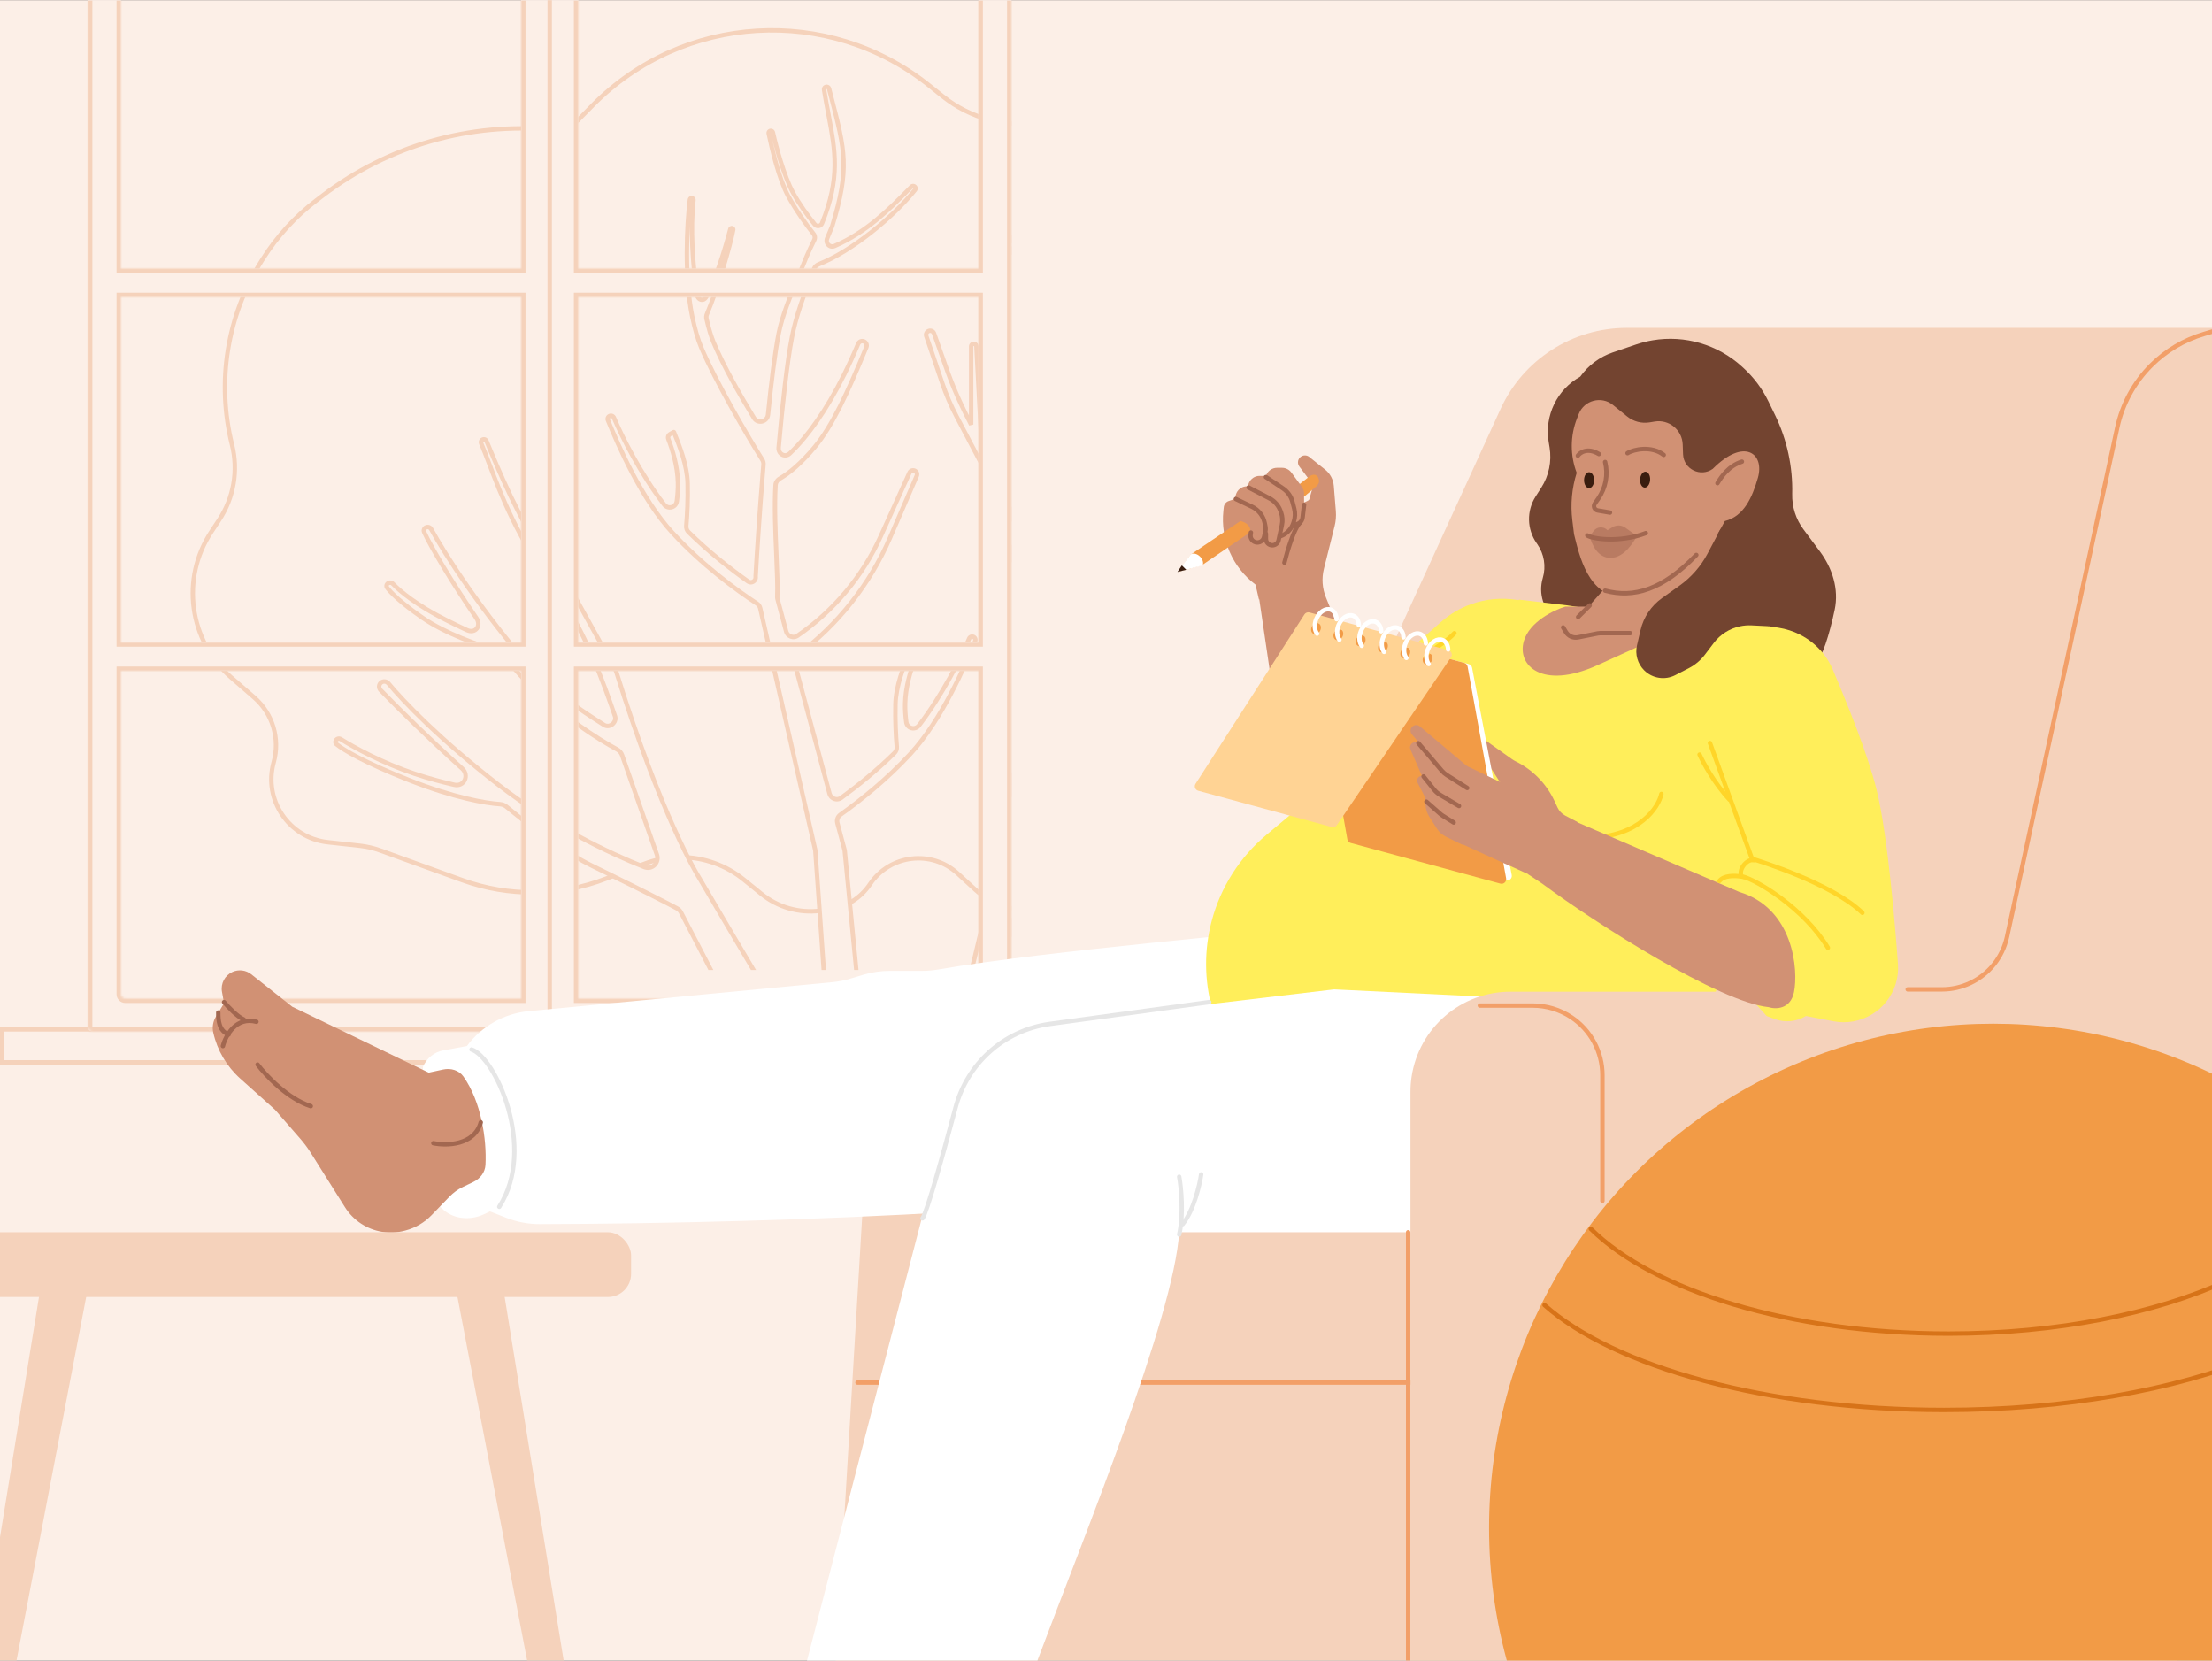 <?xml version="1.0" encoding="utf-8"?>
<svg xmlns="http://www.w3.org/2000/svg" fill="none" height="563" viewBox="0 0 1006 755" width="750">
<rect x="0" y="0" width="1006" height="755" fill="#333333" stroke="none"/>
<g clip-path="url(#clip0_1307_2376)">
<rect fill="#FCEFE7" height="755" transform="matrix(-1 0 0 1 1006 0)" width="1006"/>
<g clip-path="url(#clip1_1307_2376)">
<path d="M428.713 43.695L422.627 38.823C376.797 2.128 310.641 6.034 269.447 47.867L262.746 54.672C259.688 57.777 255.396 59.343 251.057 58.937C213.828 55.452 176.649 66.088 146.897 88.738L143.991 90.949C134.312 98.318 126.029 107.358 119.534 117.643L118.927 118.604C103.233 143.456 98.388 173.645 105.516 202.159C108.441 213.856 106.325 226.243 99.683 236.307L96.077 241.771C82.07 262.996 85.948 291.313 105.147 307.99L115.617 317.086C124.008 324.374 127.451 335.843 124.464 346.548C119.692 363.649 131.392 380.95 149.04 382.89L163.551 384.484C166.798 384.841 169.992 385.583 173.064 386.695L210.248 400.15C231.436 407.817 254.682 407.56 275.695 399.427L292.868 392.78C298.149 390.737 303.762 389.688 309.425 389.688C319.954 389.688 330.163 393.31 338.337 399.947L346.332 406.437C353.801 412.501 363.423 415.251 372.968 414.05L376.938 413.55C384.562 412.591 391.395 408.37 395.666 401.982C404.702 388.464 423.667 386.193 435.639 397.195L443.406 404.333C451.38 411.661 462.26 414.954 472.959 413.278L491.042 410.446C499.817 409.071 508.799 410.068 517.059 413.331C537.597 421.444 561.025 415.073 574.624 397.675L580.656 389.957C587.488 381.216 590.41 370.044 588.733 359.077L588.245 355.886C585.644 338.876 595.345 322.377 611.474 316.38C621.004 312.837 628.611 305.459 632.443 296.042L633.085 294.465C638.764 280.511 636.041 264.416 626.218 252.994C620.552 246.405 617.877 237.649 618.971 229.028L619.704 223.259C624.044 189.068 616.051 154.449 597.159 125.623L595.174 122.595C582.422 103.137 565.445 86.807 545.507 74.821L531.501 66.4L498.43 56.995C490.373 54.704 481.912 54.207 473.643 55.539C457.666 58.111 441.345 53.809 428.713 43.695Z" stroke="#F5D2BB" stroke-width="2"/>
<path clip-rule="evenodd" d="M379.566 111.77C377.348 112.733 375.252 110.519 376.18 108.286L376.181 108.284C377.244 105.725 378.299 103.185 378.477 102.75C386.507 76.632 384.307 68.163 378.099 44.271C377.763 42.979 377.415 41.642 377.057 40.255C376.891 39.609 376.217 39.235 375.581 39.434C375.033 39.606 374.691 40.153 374.781 40.72C375.41 44.723 376.113 48.434 376.783 51.976C379.853 68.188 382.248 80.833 373.837 101.467C373.275 102.848 371.45 103.088 370.513 101.928C367.39 98.06 363.437 92.679 360.559 87.363C356.598 80.046 352.995 66.861 351.523 60.176C351.378 59.518 350.631 59.19 350.052 59.534C349.693 59.747 349.508 60.16 349.592 60.569C350.932 67.038 354.196 81.191 358.442 89.035C361.889 95.403 366.712 102.162 369.994 106.254C370.625 107.042 370.761 108.12 370.321 109.029L370.321 109.029L370.321 109.029L370.321 109.029C368.918 111.927 367.519 114.815 366.776 116.67C365.618 119.563 364.462 122.36 363.341 125.071L363.34 125.073L363.34 125.074C359.273 134.915 355.674 143.621 354.114 151.671C352.391 160.565 350.752 173.864 349.29 188.457C348.957 191.781 344.623 192.816 342.886 189.961C336.628 179.675 329.121 166.536 324.584 155.737C323.376 152.862 322.284 149.161 321.312 144.89C321.147 144.163 321.228 143.403 321.522 142.717C326.283 131.605 332.264 111.069 333.453 104.406C333.517 104.046 333.272 103.71 332.912 103.647C332.567 103.587 332.235 103.797 332.145 104.135C329.507 114.121 325.227 127.638 321.219 134.896C319.951 137.193 317.304 136.353 316.954 133.752C315.091 119.876 313.88 104.15 315.391 90.919C315.436 90.524 315.195 90.153 314.816 90.034C314.332 89.883 313.828 90.198 313.762 90.701C312.323 101.595 311.216 126.634 314.81 143.771C315.928 149.101 317.273 153.999 318.905 157.881C325.21 172.89 339.742 197.886 346.696 208.976C347.102 209.623 347.288 210.383 347.225 211.144C347.094 212.709 346.966 214.27 346.841 215.826C345.408 233.59 344.294 250.619 343.658 261.865C343.652 261.982 343.654 262.096 343.666 262.213C343.854 264.132 341.729 265.392 340.157 264.275C332.233 258.646 322.099 250.718 313.131 241.854C312.39 241.122 312.029 240.093 312.118 239.055C312.556 233.969 312.899 226.907 312.728 219.708C312.531 211.363 309.032 202.693 306.51 196.444C306.489 196.392 306.427 196.371 306.378 196.398L304.725 197.338C303.961 197.773 303.638 198.704 303.953 199.525C305.905 204.609 308.142 211.847 308.321 219.422C308.389 222.271 308.159 225.115 307.809 227.818C307.432 230.727 303.827 231.69 302.041 229.362C291.286 215.344 282.85 198.477 279.209 189.872C278.917 189.183 278.163 188.818 277.442 189.019C276.593 189.256 276.135 190.169 276.469 190.984C280.947 201.9 291.552 226.686 305.924 242.28C319.221 256.709 335.052 268.385 344.216 274.33C344.991 274.833 345.539 275.61 345.744 276.511L370.739 386.341C370.779 386.515 370.805 386.692 370.818 386.871L378.246 492.01C378.376 493.843 379.9 495.264 381.738 495.264L390.858 495.264C392.925 495.264 394.541 493.482 394.342 491.425L384.181 386.89C384.163 386.699 384.129 386.51 384.079 386.324L380.829 374.165C380.447 372.738 381.002 371.229 382.207 370.373C391.351 363.879 403.496 354.164 414.045 342.717C428.417 327.123 439.022 302.336 443.5 291.421C443.835 290.606 443.376 289.693 442.527 289.456C441.806 289.255 441.052 289.619 440.761 290.309C437.119 298.914 428.683 315.78 417.928 329.799C416.142 332.126 412.538 331.164 412.16 328.255C411.81 325.552 411.58 322.708 411.648 319.859C411.827 312.284 414.064 305.046 416.016 299.962C416.332 299.141 416.008 298.21 415.244 297.775L413.591 296.835C413.542 296.807 413.48 296.829 413.459 296.881C410.937 303.13 407.439 311.8 407.241 320.145C407.071 327.344 407.414 334.406 407.851 339.492C407.941 340.53 407.579 341.559 406.838 342.291C398.894 350.143 390.035 357.26 382.608 362.696C380.646 364.131 377.877 363.124 377.249 360.776L361.401 301.491C361.026 300.087 361.56 298.601 362.724 297.729C381.111 283.963 395.628 265.602 404.777 244.428L416.927 216.305C417.338 215.355 416.864 214.256 415.892 213.902C415.009 213.58 414.027 213.993 413.639 214.85L400.536 243.788C392.262 262.061 379.166 277.677 362.717 288.996C360.777 290.331 358.141 289.294 357.533 287.02L353.612 272.351C353.516 271.992 353.479 271.621 353.495 271.25C353.7 266.706 353.408 259.837 353.083 252.166C352.644 241.823 352.143 230.022 352.712 220.496C352.788 219.229 353.576 218.134 354.68 217.509C358.948 215.091 364.474 210.488 370.557 203.165C378.457 193.655 385.471 178.586 394.006 157.782C394.406 156.808 393.984 155.689 393.041 155.221C391.995 154.702 390.729 155.181 390.279 156.259C381.86 176.413 373.16 190.125 365.723 199.079C363.385 201.892 361.19 204.215 359.184 206.114C357.038 208.144 353.854 206.381 354.116 203.438C355.875 183.616 357.973 164.541 360.183 153.138C361.938 144.08 365.321 134.478 370.218 122.132C370.586 121.204 371.337 120.484 372.264 120.116C387.63 114.011 406.111 98.731 416.142 86.276C416.491 85.843 416.448 85.222 416.054 84.83C415.625 84.403 414.93 84.404 414.504 84.834C414.047 85.296 413.585 85.763 413.119 86.234L413.118 86.235C404.406 95.05 394.12 105.458 379.566 111.77Z" fill="#FCEFE7" fill-rule="evenodd"/>
<path d="M376.181 108.284L375.255 107.905L375.257 107.901L376.181 108.284ZM378.477 102.75L379.432 103.044L379.419 103.087L379.403 103.128L378.477 102.75ZM378.099 44.271L379.066 44.02L378.099 44.271ZM376.783 51.976L377.766 51.79L377.766 51.79L376.783 51.976ZM360.559 87.363L361.439 86.887L360.559 87.363ZM358.442 89.035L359.322 88.559L358.442 89.035ZM370.321 109.029L369.422 108.591L369.427 108.581L369.432 108.571L370.321 109.029ZM370.321 109.029L371.22 109.466L371.217 109.473L371.213 109.48L370.321 109.029ZM370.321 109.029L369.421 108.593L369.424 108.586L369.428 108.578L370.321 109.029ZM366.776 116.67L367.705 117.042L367.705 117.042L366.776 116.67ZM363.341 125.071L362.415 124.693L362.417 124.689L363.341 125.071ZM363.34 125.073L364.266 125.452L364.261 125.463L363.34 125.073ZM363.34 125.074L362.416 124.692L362.419 124.685L363.34 125.074ZM354.114 151.671L353.133 151.481L354.114 151.671ZM324.584 155.737L323.662 156.125L324.584 155.737ZM314.81 143.771L315.789 143.565L314.81 143.771ZM318.905 157.881L319.826 157.494L319.826 157.494L318.905 157.881ZM346.841 215.826L345.844 215.745L346.841 215.826ZM312.728 219.708L311.728 219.732L312.728 219.708ZM308.321 219.422L307.322 219.446L308.321 219.422ZM305.924 242.28L305.188 242.958L305.924 242.28ZM414.045 342.717L413.31 342.039L414.045 342.717ZM411.648 319.859L412.647 319.883L411.648 319.859ZM407.241 320.145L406.241 320.121L407.241 320.145ZM404.777 244.428L403.859 244.031L404.777 244.428ZM400.536 243.788L399.625 243.375L400.536 243.788ZM353.083 252.166L352.084 252.208L353.083 252.166ZM370.557 203.165L369.788 202.526L370.557 203.165ZM365.723 199.079L364.953 198.44L365.723 199.079ZM360.183 153.138L361.165 153.329L360.183 153.138ZM413.119 86.234L413.831 86.937L413.829 86.939L413.119 86.234ZM413.118 86.235L412.407 85.532L412.409 85.53L413.118 86.235ZM414.504 84.834L415.214 85.538L414.504 84.834ZM370.218 122.132L371.148 122.501L370.218 122.132ZM372.264 120.116L372.634 121.045L372.264 120.116ZM362.717 288.996L363.284 289.82L362.717 288.996ZM357.533 287.02L356.567 287.278L357.533 287.02ZM413.639 214.85L414.55 215.262L413.639 214.85ZM416.927 216.305L417.845 216.701L416.927 216.305ZM361.401 301.491L360.435 301.749L361.401 301.491ZM362.724 297.729L363.323 298.53L362.724 297.729ZM382.608 362.696L383.198 363.503L382.608 362.696ZM377.249 360.776L376.283 361.034L377.249 360.776ZM407.851 339.492L408.848 339.406L407.851 339.492ZM406.838 342.291L406.135 341.58L406.838 342.291ZM413.591 296.835L414.086 295.966L413.591 296.835ZM417.928 329.799L417.134 329.19L417.928 329.799ZM412.16 328.255L411.169 328.383L412.16 328.255ZM443.5 291.421L444.425 291.801L443.5 291.421ZM390.858 495.264L390.858 496.264L390.858 495.264ZM394.342 491.425L395.337 491.328L394.342 491.425ZM378.246 492.01L379.244 491.94L378.246 492.01ZM381.738 495.264L381.738 494.264L381.738 495.264ZM370.739 386.341L371.714 386.119L370.739 386.341ZM370.818 386.871L371.815 386.8L370.818 386.871ZM276.469 190.984L275.544 191.364L276.469 190.984ZM279.209 189.872L278.288 190.262L279.209 189.872ZM307.809 227.818L306.817 227.689L307.809 227.818ZM302.041 229.362L301.248 229.971L302.041 229.362ZM304.725 197.338L305.22 198.207L304.725 197.338ZM303.953 199.525L304.886 199.167L303.953 199.525ZM306.378 196.398L306.872 197.268L306.378 196.398ZM313.131 241.854L312.428 242.565L313.131 241.854ZM312.118 239.055L311.122 238.97L312.118 239.055ZM343.658 261.865L342.66 261.809L343.658 261.865ZM359.184 206.114L358.497 205.387L359.184 206.114ZM354.116 203.438L353.12 203.35L354.116 203.438ZM313.762 90.701L312.77 90.57L313.762 90.701ZM315.391 90.919L316.384 91.032L315.391 90.919ZM352.712 220.496L351.714 220.436L352.712 220.496ZM321.312 144.89L322.287 144.668L321.312 144.89ZM321.522 142.717L320.603 142.323L321.522 142.717ZM344.216 274.33L343.672 275.169L344.216 274.33ZM345.744 276.511L346.719 276.289L345.744 276.511ZM379.566 111.77L379.964 112.688L379.566 111.77ZM353.612 272.351L354.578 272.093L353.612 272.351ZM353.495 271.25L354.494 271.295L353.495 271.25ZM349.29 188.457L348.295 188.357L349.29 188.457ZM342.886 189.961L343.74 189.442L342.886 189.961ZM340.157 264.275L340.736 263.46L340.157 264.275ZM369.994 106.254L370.774 105.629L369.994 106.254ZM440.761 290.309L441.681 290.699L440.761 290.309ZM370.513 101.928L371.291 101.3L370.513 101.928ZM333.453 104.406L332.468 104.231L333.453 104.406ZM394.006 157.782L394.931 158.162L394.006 157.782ZM332.145 104.135L333.112 104.391L332.145 104.135ZM384.181 386.89L385.177 386.793L384.181 386.89ZM384.079 386.324L385.045 386.066L384.079 386.324ZM377.057 40.255L376.089 40.505L377.057 40.255ZM416.142 86.276L415.363 85.649L416.142 86.276ZM346.696 208.976L345.849 209.508L346.696 208.976ZM347.225 211.144L346.228 211.061L347.225 211.144ZM351.523 60.176L350.546 60.391L351.523 60.176ZM321.219 134.896L322.095 135.379L321.219 134.896ZM316.954 133.752L315.963 133.885L316.954 133.752ZM380.829 374.165L381.795 373.907L380.829 374.165ZM382.207 370.373L382.786 371.189L382.207 370.373ZM374.781 40.72L375.768 40.565L374.781 40.72ZM416.016 299.962L415.083 299.604L416.016 299.962ZM415.244 297.775L415.738 296.906L415.244 297.775ZM349.592 60.569L348.613 60.772L349.592 60.569ZM377.106 108.664L377.105 108.665L375.255 107.906L375.255 107.905L377.106 108.664ZM379.403 103.128C379.224 103.567 378.166 106.112 377.104 108.668L375.257 107.901C376.322 105.338 377.375 102.803 377.551 102.373L379.403 103.128ZM379.066 44.02C382.163 55.937 384.299 64.139 384.626 72.637C384.955 81.165 383.463 89.934 379.432 103.044L377.521 102.457C381.52 89.448 382.944 80.924 382.628 72.714C382.31 64.476 380.242 56.498 377.131 44.523L379.066 44.02ZM378.026 40.005C378.384 41.392 378.731 42.728 379.066 44.02L377.131 44.523C376.795 43.231 376.447 41.893 376.089 40.505L378.026 40.005ZM375.801 52.162C375.131 48.622 374.425 44.896 373.793 40.876L375.768 40.565C376.395 44.55 377.095 48.247 377.766 51.79L375.801 52.162ZM372.911 101.09C377.073 90.879 378.548 82.683 378.615 75.054C378.683 67.402 377.339 60.283 375.801 52.162L377.766 51.79C379.298 59.88 380.685 67.191 380.615 75.072C380.545 82.977 379.012 91.422 374.763 101.845L372.911 101.09ZM361.439 86.887C364.275 92.127 368.186 97.455 371.291 101.3L369.735 102.556C366.593 98.665 362.598 93.231 359.68 87.839L361.439 86.887ZM352.499 59.961C353.97 66.638 357.55 79.704 361.439 86.887L359.68 87.839C355.647 80.39 352.02 67.084 350.546 60.391L352.499 59.961ZM357.563 89.511C353.235 81.516 349.947 67.216 348.613 60.772L350.571 60.366C351.916 66.86 355.157 80.866 359.322 88.559L357.563 89.511ZM369.213 106.88C365.907 102.756 361.046 95.947 357.563 89.511L359.322 88.559C362.733 94.86 367.518 101.569 370.774 105.629L369.213 106.88ZM369.432 108.571L369.432 108.571L371.21 109.487L371.21 109.487L369.432 108.571ZM369.422 108.592L369.422 108.591L371.22 109.466L371.22 109.466L369.422 108.592ZM369.428 108.578L369.428 108.578L371.213 109.48L371.213 109.48L369.428 108.578ZM365.848 116.298C366.607 114.403 368.026 111.475 369.421 108.593L371.221 109.465C369.811 112.378 368.431 115.228 367.705 117.042L365.848 116.298ZM362.417 124.689C363.538 121.978 364.692 119.185 365.848 116.298L367.705 117.042C366.544 119.941 365.386 122.743 364.265 125.453L362.417 124.689ZM362.415 124.695L362.416 124.693L364.267 125.449L364.266 125.452L362.415 124.695ZM362.419 124.685L362.419 124.684L364.261 125.463L364.261 125.464L362.419 124.685ZM353.133 151.481C354.716 143.312 358.36 134.505 362.416 124.692L364.264 125.456C360.185 135.325 356.633 143.931 355.096 151.861L353.133 151.481ZM348.295 188.357C349.757 173.761 351.399 160.423 353.133 151.481L355.096 151.861C353.382 160.707 351.746 173.967 350.285 188.556L348.295 188.357ZM325.506 155.35C330.013 166.076 337.486 179.162 343.74 189.442L342.032 190.481C335.77 180.189 328.23 166.997 323.662 156.125L325.506 155.35ZM322.287 144.668C323.252 148.91 324.329 152.549 325.506 155.35L323.662 156.125C322.422 153.174 321.315 149.411 320.337 145.112L322.287 144.668ZM334.437 104.582C333.234 111.326 327.23 131.935 322.441 143.111L320.603 142.323C325.336 131.276 331.294 110.812 332.468 104.231L334.437 104.582ZM320.344 134.412C324.285 127.274 328.541 113.866 331.179 103.88L333.112 104.391C330.474 114.377 326.168 128.002 322.095 135.379L320.344 134.412ZM316.384 91.032C314.888 104.139 316.086 119.767 317.946 133.619L315.963 133.885C314.097 119.984 312.872 104.161 314.397 90.805L316.384 91.032ZM313.831 143.976C310.204 126.684 311.324 101.518 312.77 90.57L314.753 90.832C313.321 101.671 312.227 126.585 315.789 143.565L313.831 143.976ZM317.983 158.269C316.316 154.302 314.955 149.334 313.831 143.976L315.789 143.565C316.901 148.868 318.231 153.696 319.826 157.494L317.983 158.269ZM345.849 209.508C338.89 198.41 324.322 173.356 317.983 158.269L319.826 157.494C326.099 172.423 340.594 197.363 347.543 208.445L345.849 209.508ZM345.844 215.745C345.969 214.189 346.098 212.626 346.228 211.061L348.221 211.227C348.091 212.791 347.963 214.352 347.837 215.906L345.844 215.745ZM342.66 261.809C343.296 250.556 344.41 233.518 345.844 215.745L347.837 215.906C346.405 233.662 345.292 250.683 344.657 261.922L342.66 261.809ZM313.834 241.143C322.752 249.957 332.84 257.85 340.736 263.46L339.578 265.09C331.626 259.441 321.447 251.479 312.428 242.565L313.834 241.143ZM313.728 219.684C313.899 226.926 313.554 234.025 313.114 239.141L311.122 238.97C311.557 233.913 311.898 226.888 311.728 219.732L313.728 219.684ZM307.437 196.07C309.946 202.286 313.525 211.126 313.728 219.684L311.728 219.732C311.536 211.6 308.118 203.1 305.583 196.819L307.437 196.07ZM304.231 196.469L305.883 195.529L306.872 197.268L305.22 198.207L304.231 196.469ZM307.322 219.446C307.146 212.037 304.954 204.923 303.019 199.884L304.886 199.167C306.856 204.296 309.138 211.657 309.321 219.398L307.322 219.446ZM306.817 227.689C307.163 225.018 307.388 222.227 307.322 219.446L309.321 219.398C309.39 222.314 309.155 225.212 308.8 227.946L306.817 227.689ZM280.13 189.482C283.75 198.037 292.146 214.823 302.835 228.754L301.248 229.971C290.425 215.865 281.951 198.917 278.288 190.262L280.13 189.482ZM305.188 242.958C290.678 227.214 280.015 202.262 275.544 191.364L277.394 190.605C281.879 201.537 292.426 226.159 306.659 241.603L305.188 242.958ZM343.672 275.169C334.464 269.195 318.56 257.467 305.188 242.958L306.659 241.603C319.882 255.95 335.641 267.574 344.76 273.491L343.672 275.169ZM369.764 386.563L344.769 276.733L346.719 276.289L371.714 386.119L369.764 386.563ZM377.249 492.081L369.82 386.941L371.815 386.8L379.244 491.94L377.249 492.081ZM390.858 496.264L381.738 496.264L381.738 494.264L390.858 494.264L390.858 496.264ZM385.177 386.793L395.337 491.328L393.346 491.522L383.186 386.986L385.177 386.793ZM381.795 373.907L385.045 386.066L383.113 386.583L379.863 374.424L381.795 373.907ZM414.781 343.395C404.169 354.909 391.966 364.668 382.786 371.189L381.628 369.558C390.736 363.089 402.822 353.42 413.31 342.039L414.781 343.395ZM444.425 291.801C439.954 302.699 429.291 327.651 414.781 343.395L413.31 342.039C427.543 326.596 438.09 301.974 442.575 291.042L444.425 291.801ZM417.134 329.19C427.823 315.259 436.219 298.474 439.84 289.919L441.681 290.699C438.019 299.354 429.544 316.301 418.721 330.408L417.134 329.19ZM412.647 319.883C412.582 322.664 412.806 325.454 413.152 328.126L411.169 328.383C410.814 325.649 410.579 322.751 410.648 319.835L412.647 319.883ZM416.95 300.321C415.015 305.359 412.823 312.474 412.647 319.883L410.648 319.835C410.831 312.094 413.113 304.732 415.083 299.604L416.95 300.321ZM414.086 295.966L415.738 296.906L414.75 298.644L413.097 297.705L414.086 295.966ZM406.241 320.121C406.444 311.563 410.023 302.723 412.532 296.507L414.386 297.256C411.852 303.537 408.433 312.037 408.241 320.168L406.241 320.121ZM406.855 339.578C406.415 334.462 406.07 327.363 406.241 320.121L408.241 320.168C408.071 327.325 408.412 334.349 408.848 339.406L406.855 339.578ZM382.017 361.889C389.419 356.472 398.236 349.387 406.135 341.58L407.541 343.002C399.551 350.899 390.652 358.048 383.198 363.503L382.017 361.889ZM362.368 301.233L378.215 360.517L376.283 361.034L360.435 301.749L362.368 301.233ZM405.695 244.824C396.477 266.159 381.849 284.659 363.323 298.53L362.124 296.929C380.372 283.267 394.779 265.045 403.859 244.031L405.695 244.824ZM417.845 216.701L405.695 244.824L403.859 244.031L416.009 215.908L417.845 216.701ZM399.625 243.375L412.728 214.437L414.55 215.262L401.447 244.2L399.625 243.375ZM362.15 288.172C378.449 276.956 391.426 261.482 399.625 243.375L401.447 244.2C393.097 262.639 379.882 278.398 363.284 289.82L362.15 288.172ZM354.578 272.093L358.499 286.761L356.567 287.278L352.646 272.609L354.578 272.093ZM354.082 252.124C354.406 259.774 354.701 266.697 354.494 271.295L352.496 271.205C352.698 266.716 352.41 259.901 352.084 252.208L354.082 252.124ZM353.71 220.555C353.145 230.02 353.643 241.766 354.082 252.124L352.084 252.208C351.646 241.88 351.142 230.024 351.714 220.436L353.71 220.555ZM371.326 203.804C365.192 211.189 359.577 215.884 355.173 218.379L354.187 216.639C358.319 214.298 363.756 209.787 369.788 202.526L371.326 203.804ZM394.931 158.162C386.405 178.944 379.34 194.157 371.326 203.804L369.788 202.526C377.575 193.152 384.537 178.228 393.081 157.403L394.931 158.162ZM364.953 198.44C372.317 189.575 380.969 175.952 389.356 155.873L391.202 156.644C382.751 176.874 374.003 190.675 366.492 199.718L364.953 198.44ZM358.497 205.387C360.472 203.519 362.64 201.225 364.953 198.44L366.492 199.718C364.131 202.56 361.909 204.912 359.871 206.84L358.497 205.387ZM361.165 153.329C358.966 164.674 356.871 183.702 355.112 203.527L353.12 203.35C354.879 183.531 356.98 164.408 359.201 152.948L361.165 153.329ZM371.148 122.501C366.254 134.84 362.901 144.368 361.165 153.329L359.201 152.948C360.976 143.792 364.389 134.116 369.289 121.763L371.148 122.501ZM416.921 86.903C406.81 99.457 388.198 114.862 372.634 121.045L371.895 119.186C387.062 113.161 405.411 98.006 415.363 85.649L416.921 86.903ZM412.408 85.531C412.874 85.06 413.336 84.592 413.794 84.13L415.214 85.538C414.757 85.999 414.297 86.466 413.831 86.937L412.408 85.531ZM412.409 85.53L412.41 85.529L413.829 86.939L413.827 86.94L412.409 85.53ZM379.168 110.853C393.522 104.627 403.684 94.358 412.407 85.532L413.829 86.938C405.129 95.742 394.719 106.288 379.964 112.688L379.168 110.853ZM415.349 85.539C415.311 85.501 415.25 85.502 415.214 85.538L413.794 84.13C414.61 83.306 415.939 83.304 416.759 84.121L415.349 85.539ZM369.289 121.763C369.764 120.565 370.727 119.65 371.895 119.186L372.634 121.045C371.947 121.318 371.408 121.844 371.148 122.501L369.289 121.763ZM363.284 289.82C360.748 291.565 357.345 290.188 356.567 287.278L358.499 286.761C358.937 288.401 360.807 289.097 362.15 288.172L363.284 289.82ZM415.55 214.842C415.158 214.699 414.722 214.882 414.55 215.262L412.728 214.437C413.331 213.105 414.86 212.462 416.235 212.963L415.55 214.842ZM416.009 215.908C416.192 215.487 415.981 214.999 415.55 214.842L416.235 212.963C417.747 213.514 418.484 215.224 417.845 216.701L416.009 215.908ZM360.435 301.749C359.952 299.94 360.643 298.039 362.124 296.929L363.323 298.53C362.478 299.163 362.1 300.234 362.368 301.233L360.435 301.749ZM383.198 363.503C380.656 365.363 377.088 364.045 376.283 361.034L378.215 360.517C378.666 362.202 380.636 362.899 382.017 361.889L383.198 363.503ZM408.848 339.406C408.961 340.729 408.501 342.053 407.541 343.002L406.135 341.58C406.657 341.064 406.92 340.331 406.855 339.578L408.848 339.406ZM413.097 297.705C413.574 297.976 414.181 297.765 414.386 297.256L412.532 296.507C412.779 295.894 413.511 295.639 414.086 295.966L413.097 297.705ZM418.721 330.408C416.396 333.439 411.661 332.182 411.169 328.383L413.152 328.126C413.414 330.146 415.889 330.814 417.134 329.19L418.721 330.408ZM442.575 291.042C442.677 290.792 442.544 290.499 442.259 290.42L442.796 288.493C444.209 288.887 444.992 290.419 444.425 291.801L442.575 291.042ZM390.858 494.264C392.334 494.264 393.489 492.991 393.346 491.522L395.337 491.328C395.594 493.973 393.515 496.264 390.858 496.264L390.858 494.264ZM379.244 491.94C379.336 493.249 380.425 494.264 381.738 494.264L381.738 496.264C379.375 496.264 377.415 494.437 377.249 492.081L379.244 491.94ZM371.714 386.119C371.765 386.343 371.799 386.571 371.815 386.8L369.82 386.941C369.811 386.814 369.793 386.687 369.764 386.563L371.714 386.119ZM277.71 189.983C277.425 190.062 277.292 190.355 277.394 190.605L275.544 191.364C274.977 189.982 275.76 188.45 277.174 188.056L277.71 189.983ZM278.288 190.262C278.191 190.034 277.947 189.917 277.71 189.983L277.174 188.056C278.38 187.72 279.642 188.331 280.13 189.482L278.288 190.262ZM308.8 227.946C308.308 231.745 303.574 233.002 301.248 229.971L302.835 228.754C304.08 230.377 306.555 229.709 306.817 227.689L308.8 227.946ZM305.22 198.207C304.894 198.393 304.745 198.798 304.886 199.167L303.019 199.884C302.53 198.611 303.028 197.153 304.231 196.469L305.22 198.207ZM305.583 196.819C305.788 197.328 306.395 197.539 306.872 197.268L305.883 195.529C306.458 195.202 307.19 195.457 307.437 196.07L305.583 196.819ZM312.428 242.565C311.468 241.616 311.008 240.292 311.122 238.97L313.114 239.141C313.049 239.895 313.313 240.627 313.834 241.143L312.428 242.565ZM344.657 261.922C344.653 261.986 344.655 262.049 344.661 262.115L342.671 262.31C342.654 262.144 342.65 261.978 342.66 261.809L344.657 261.922ZM359.871 206.84C358.475 208.161 356.673 208.274 355.273 207.522C353.89 206.778 352.954 205.22 353.12 203.35L355.112 203.527C355.017 204.599 355.541 205.395 356.221 205.76C356.884 206.117 357.747 206.097 358.497 205.387L359.871 206.84ZM314.518 90.989C314.614 91.019 314.737 90.957 314.753 90.832L312.77 90.57C312.92 89.44 314.05 88.748 315.114 89.08L314.518 90.989ZM314.397 90.805C314.388 90.885 314.438 90.964 314.518 90.989L315.114 89.08C315.953 89.342 316.484 90.162 316.384 91.032L314.397 90.805ZM351.714 220.436C351.813 218.778 352.838 217.403 354.187 216.639L355.173 218.379C354.315 218.865 353.763 219.681 353.71 220.555L351.714 220.436ZM320.337 145.112C320.122 144.167 320.231 143.192 320.603 142.323L322.441 143.111C322.226 143.614 322.171 144.158 322.287 144.668L320.337 145.112ZM344.76 273.491C345.751 274.134 346.456 275.132 346.719 276.289L344.769 276.733C344.622 276.089 344.231 275.531 343.672 275.169L344.76 273.491ZM377.104 108.669C376.484 110.162 377.863 111.419 379.168 110.853L379.964 112.688C376.832 114.046 374.021 110.876 375.257 107.902L377.104 108.669ZM352.646 272.609C352.522 272.146 352.475 271.673 352.496 271.205L354.494 271.295C354.482 271.57 354.51 271.838 354.578 272.093L352.646 272.609ZM350.285 188.556C349.86 192.799 344.287 194.187 342.032 190.481L343.74 189.442C344.959 191.445 348.054 190.764 348.295 188.357L350.285 188.556ZM344.661 262.115C344.93 264.863 341.869 266.717 339.578 265.09L340.736 263.46C341.59 264.066 342.777 263.4 342.671 262.31L344.661 262.115ZM370.774 105.629C371.639 106.708 371.834 108.198 371.221 109.464L369.421 108.593C369.688 108.042 369.611 107.375 369.213 106.88L370.774 105.629ZM442.259 290.42C442.022 290.354 441.778 290.471 441.681 290.699L439.84 289.919C440.327 288.767 441.589 288.157 442.796 288.493L442.259 290.42ZM374.763 101.845C373.903 103.956 371.132 104.287 369.735 102.556L371.291 101.3C371.767 101.889 372.647 101.739 372.911 101.09L374.763 101.845ZM332.468 104.231C332.431 104.437 332.576 104.603 332.74 104.632L333.084 102.662C333.969 102.816 334.602 103.656 334.437 104.582L332.468 104.231ZM393.081 157.403C393.282 156.913 393.07 156.351 392.597 156.117L393.485 154.325C394.899 155.026 395.53 156.702 394.931 158.162L393.081 157.403ZM332.74 104.632C332.899 104.66 333.067 104.561 333.112 104.391L331.179 103.88C331.402 103.032 332.235 102.514 333.084 102.662L332.74 104.632ZM383.186 386.986C383.173 386.85 383.148 386.715 383.113 386.583L385.045 386.066C385.109 386.304 385.153 386.547 385.177 386.793L383.186 386.986ZM376.089 40.505C376.065 40.413 375.97 40.36 375.88 40.388L375.282 38.48C376.465 38.109 377.716 38.806 378.026 40.005L376.089 40.505ZM415.363 85.649C415.375 85.634 415.38 85.619 415.379 85.6C415.377 85.581 415.369 85.559 415.349 85.539L416.759 84.121C417.506 84.864 417.599 86.061 416.921 86.903L415.363 85.649ZM347.543 208.445C348.063 209.274 348.303 210.249 348.221 211.227L346.228 211.061C346.273 210.517 346.14 209.973 345.849 209.508L347.543 208.445ZM350.546 60.391C350.546 60.389 350.545 60.389 350.546 60.39C350.547 60.392 350.548 60.393 350.549 60.394C350.55 60.396 350.551 60.396 350.55 60.395C350.548 60.395 350.549 60.396 350.554 60.395C350.556 60.395 350.558 60.395 350.561 60.394C350.563 60.394 350.564 60.393 350.562 60.394L349.541 58.674C350.713 57.979 352.209 58.644 352.499 59.961L350.546 60.391ZM392.597 156.117C392.073 155.857 391.431 156.095 391.202 156.644L389.356 155.873C390.027 154.268 391.917 153.547 393.485 154.325L392.597 156.117ZM322.095 135.379C321.275 136.863 319.854 137.52 318.466 137.122C317.144 136.742 316.179 135.493 315.963 133.885L317.946 133.619C318.079 134.612 318.613 135.083 319.018 135.2C319.359 135.297 319.895 135.225 320.344 134.412L322.095 135.379ZM379.863 374.424C379.372 372.587 380.088 370.652 381.628 369.558L382.786 371.189C381.917 371.806 381.523 372.889 381.795 373.907L379.863 374.424ZM375.88 40.388C375.802 40.413 375.757 40.489 375.768 40.565L373.793 40.876C373.626 39.816 374.263 38.799 375.282 38.48L375.88 40.388ZM415.083 299.604C415.224 299.235 415.076 298.83 414.75 298.644L415.738 296.906C416.941 297.59 417.439 299.047 416.95 300.321L415.083 299.604ZM350.562 60.394C350.564 60.393 350.567 60.39 350.569 60.385C350.57 60.382 350.571 60.379 350.572 60.376C350.572 60.372 350.572 60.368 350.571 60.366L348.613 60.772C348.441 59.94 348.82 59.102 349.541 58.674L350.562 60.394Z" fill="#F5D2BB"/>
<path clip-rule="evenodd" d="M429.664 486.363C450.426 414.554 460.563 355.605 466.205 319.956C472.079 282.846 455.398 231.689 446.324 210.749L435.022 189.269C432.456 184.393 430.278 179.321 428.508 174.103L421.269 152.76C420.937 151.781 421.465 150.719 422.445 150.392C423.404 150.072 424.443 150.575 424.786 151.526C426.106 155.185 427.21 158.343 428.211 161.203C432.103 172.329 434.414 178.936 441.667 192.985L441.667 157.431C441.667 156.77 442.203 156.234 442.864 156.234C443.501 156.234 444.027 156.733 444.06 157.369L446.324 200.608C449.623 207.08 452.184 212.203 453.471 214.97C455.758 219.887 458.82 229.675 461.633 239.242C463.648 246.093 470.683 245.397 471.342 238.286L472.943 220.993L480.324 181.943L485.162 167.175C485.711 165.496 485.607 163.672 484.868 162.068L471.583 133.209L454.588 104.902C454.278 104.386 454.359 103.725 454.785 103.299C455.384 102.7 456.385 102.817 456.83 103.538L473.773 131.017L484.472 150.812C486.004 153.647 490.185 153.071 490.845 149.917C492.056 144.132 493.515 136.639 494.282 130.777C495.475 121.658 496.039 108.476 496.241 102.712C496.279 101.622 497.605 101.103 498.376 101.874C498.638 102.136 498.77 102.495 498.737 102.864C498.453 106.066 498.296 109.657 498.121 113.652L498.121 113.652C497.458 128.773 496.541 149.68 487.539 177.18C482.111 193.764 480.611 213.243 480.108 228.158C479.878 234.971 489.281 238.532 493.425 233.12C499.461 225.233 505.482 216.5 508.297 209.889C522.538 176.447 530.139 146.246 532.527 133.384C532.688 132.516 533.45 131.897 534.332 131.919C535.307 131.944 536.075 132.724 535.974 133.694C535.078 142.314 529.246 167.811 522.382 189.131C524.446 188.125 530.494 184.668 540.251 174.902C550.374 164.769 555.018 156.162 556.928 151.599C557.368 150.55 558.757 150.229 559.561 151.033C559.903 151.374 560.066 151.856 559.924 152.318C559.19 154.715 556.311 160.658 548.911 170.465C540.794 181.222 526.605 191.866 520.011 196.196C517.794 202.518 515.519 208.191 513.308 212.559C503.74 231.458 491.057 247.165 484.346 254.381C483.111 255.709 482.373 257.43 482.341 259.243L481.609 301.476C481.509 307.256 487.939 310.496 492.306 306.709C505.466 295.299 524.449 276.396 539.822 253.647C559.151 225.044 569.777 202.43 573.288 193.18C573.602 192.353 574.572 191.982 575.349 192.404C575.966 192.739 576.259 193.449 576.022 194.11C570.52 209.5 559.082 232.527 546.126 254.097C551.834 251.409 562.846 245.442 574.575 236.689C586.942 227.461 597.053 216.613 601.534 211.197C602.13 210.476 603.218 210.414 603.88 211.076C604.334 211.529 604.465 212.212 604.125 212.757C602.069 216.056 594.824 224.516 577.772 238.715C560.077 253.449 546.58 260.374 541.008 262.412C531.05 278.192 520.56 292.488 511.402 301.46C492.199 320.275 483.635 328.972 480.717 332.064C479.95 332.877 479.459 333.872 479.228 334.965C477.738 342 471.739 370.294 466.205 395.756C465.561 398.718 465.269 399.608 464.987 400.468C464.744 401.208 464.509 401.925 464.063 403.923C457.483 433.396 446.74 475.549 443.001 490.096C442.218 493.146 439.47 495.263 436.321 495.263C431.698 495.263 428.38 490.804 429.664 486.363Z" fill="#FCEFE7" fill-rule="evenodd"/>
<path d="M466.205 319.956L465.217 319.8L466.205 319.956ZM429.664 486.363L428.703 486.085L428.703 486.085L429.664 486.363ZM446.324 210.749L447.209 210.284L447.227 210.317L447.242 210.352L446.324 210.749ZM435.022 189.269L435.907 188.804L435.022 189.269ZM428.508 174.103L429.455 173.782L428.508 174.103ZM421.269 152.76L420.322 153.081L420.322 153.081L421.269 152.76ZM422.445 150.392L422.762 151.34L422.762 151.34L422.445 150.392ZM424.786 151.526L423.845 151.865L423.845 151.865L424.786 151.526ZM428.211 161.203L427.267 161.533L428.211 161.203ZM441.667 192.985L442.667 192.985L440.779 193.444L441.667 192.985ZM441.667 157.431L440.667 157.431L441.667 157.431ZM442.864 156.234L442.864 155.234L442.864 155.234L442.864 156.234ZM444.06 157.369L445.059 157.317L445.059 157.317L444.06 157.369ZM446.324 200.608L445.433 201.062L445.337 200.873L445.325 200.661L446.324 200.608ZM453.471 214.97L452.564 215.391L453.471 214.97ZM461.633 239.242L460.674 239.524L461.633 239.242ZM471.342 238.286L470.346 238.194L471.342 238.286ZM472.943 220.993L471.947 220.901L471.952 220.853L471.961 220.807L472.943 220.993ZM480.324 181.943L479.342 181.757L479.354 181.693L479.374 181.632L480.324 181.943ZM485.162 167.175L484.211 166.863L485.162 167.175ZM484.868 162.068L483.96 162.487L483.96 162.487L484.868 162.068ZM471.583 133.209L472.44 132.694L472.469 132.741L472.492 132.791L471.583 133.209ZM454.588 104.902L453.731 105.417L453.731 105.417L454.588 104.902ZM454.785 103.299L455.492 104.006L455.492 104.006L454.785 103.299ZM456.83 103.538L457.681 103.013L457.681 103.013L456.83 103.538ZM473.773 131.017L474.624 130.492L474.639 130.517L474.653 130.542L473.773 131.017ZM484.472 150.812L485.351 150.336L484.472 150.812ZM490.845 149.917L489.866 149.712L489.866 149.712L490.845 149.917ZM494.282 130.777L495.274 130.907L494.282 130.777ZM496.241 102.712L497.24 102.747L497.24 102.747L496.241 102.712ZM498.376 101.874L497.67 102.582L497.67 102.582L498.376 101.874ZM498.737 102.864L497.741 102.776L497.741 102.776L498.737 102.864ZM498.121 113.652L499.12 113.695L499.119 113.702L498.121 113.652ZM498.121 113.652L497.121 113.608L497.122 113.601L498.121 113.652ZM487.539 177.18L488.49 177.491L487.539 177.18ZM480.108 228.158L481.107 228.192L480.108 228.158ZM493.425 233.12L492.631 232.512L493.425 233.12ZM508.297 209.889L509.217 210.281L508.297 209.889ZM532.527 133.384L533.51 133.566L533.51 133.566L532.527 133.384ZM534.332 131.919L534.357 130.92L534.332 131.919ZM535.974 133.694L536.969 133.798L536.969 133.798L535.974 133.694ZM522.382 189.131L522.82 190.03L520.711 191.056L521.43 188.824L522.382 189.131ZM540.251 174.902L540.959 175.608L540.251 174.902ZM556.928 151.599L557.851 151.986L556.928 151.599ZM559.561 151.033L560.268 150.325L560.268 150.325L559.561 151.033ZM559.924 152.318L558.968 152.025L558.968 152.025L559.924 152.318ZM548.911 170.465L549.709 171.068L548.911 170.465ZM520.011 196.196L519.067 195.865L519.179 195.546L519.462 195.36L520.011 196.196ZM513.308 212.559L514.2 213.011L513.308 212.559ZM484.346 254.381L485.078 255.062L484.346 254.381ZM482.341 259.243L483.341 259.26L483.341 259.26L482.341 259.243ZM481.609 301.476L480.609 301.459L481.609 301.476ZM492.306 306.709L491.651 305.954L492.306 306.709ZM539.822 253.647L540.65 254.207L539.822 253.647ZM573.288 193.18L574.223 193.535L574.223 193.535L573.288 193.18ZM575.349 192.404L574.872 193.283L574.872 193.283L575.349 192.404ZM576.022 194.11L576.964 194.447L576.964 194.447L576.022 194.11ZM546.126 254.097L546.552 255.002L543.573 256.405L545.269 253.582L546.126 254.097ZM574.575 236.689L573.977 235.888L574.575 236.689ZM601.534 211.197L602.304 211.834L601.534 211.197ZM603.88 211.076L603.173 211.783L603.88 211.076ZM604.125 212.757L604.974 213.286L604.974 213.286L604.125 212.757ZM577.772 238.715L578.411 239.484L577.772 238.715ZM541.008 262.412L540.162 261.878L540.344 261.59L540.665 261.473L541.008 262.412ZM511.402 301.46L512.102 302.174L511.402 301.46ZM480.717 332.064L479.99 331.378L479.99 331.378L480.717 332.064ZM479.228 334.965L480.206 335.172L480.206 335.172L479.228 334.965ZM466.205 395.756L465.228 395.544L466.205 395.756ZM464.987 400.468L464.037 400.156L464.037 400.156L464.987 400.468ZM464.063 403.923L463.087 403.705L464.063 403.923ZM443.001 490.096L442.033 489.847L443.001 490.096ZM436.321 495.263L436.321 494.263L436.321 494.263L436.321 495.263ZM467.193 320.113C461.547 355.78 451.403 414.775 430.625 486.64L428.703 486.085C449.449 414.333 459.578 355.429 465.217 319.8L467.193 320.113ZM447.242 210.352C451.802 220.875 458.26 238.958 462.845 259.066C467.426 279.159 470.159 301.372 467.193 320.113L465.217 319.8C468.125 301.43 465.454 279.509 460.895 259.511C456.339 239.529 449.921 221.563 445.407 211.147L447.242 210.352ZM435.907 188.804L447.209 210.284L445.439 211.215L434.137 189.735L435.907 188.804ZM429.455 173.782C431.208 178.95 433.366 183.973 435.907 188.804L434.137 189.735C431.547 184.812 429.348 179.692 427.561 174.424L429.455 173.782ZM422.216 152.438L429.455 173.782L427.561 174.424L420.322 153.081L422.216 152.438ZM422.762 151.34C422.307 151.492 422.062 151.984 422.216 152.438L420.322 153.081C419.812 151.577 420.623 149.945 422.129 149.443L422.762 151.34ZM423.845 151.865C423.687 151.426 423.206 151.192 422.762 151.34L422.129 149.443C423.602 148.952 425.199 149.725 425.726 151.186L423.845 151.865ZM427.267 161.533C426.266 158.673 425.163 155.519 423.845 151.865L425.726 151.186C427.048 154.851 428.154 158.013 429.155 160.873L427.267 161.533ZM440.779 193.444C433.495 179.336 431.166 172.68 427.267 161.533L429.155 160.873C433.04 171.979 435.333 178.537 442.556 192.526L440.779 193.444ZM442.667 157.431L442.667 192.985L440.667 192.985L440.667 157.431L442.667 157.431ZM442.864 157.234C442.756 157.234 442.667 157.323 442.667 157.431L440.667 157.431C440.667 156.218 441.651 155.234 442.864 155.234L442.864 157.234ZM443.061 157.421C443.056 157.316 442.969 157.234 442.864 157.234L442.864 155.234C444.033 155.234 444.998 156.149 445.059 157.317L443.061 157.421ZM445.325 200.661L443.061 157.421L445.059 157.317L447.323 200.556L445.325 200.661ZM452.564 215.391C451.286 212.644 448.733 207.537 445.433 201.062L447.215 200.154C450.513 206.623 453.082 211.762 454.378 214.548L452.564 215.391ZM460.674 239.524C457.854 229.935 454.813 220.227 452.564 215.391L454.378 214.548C456.703 219.548 459.785 229.415 462.592 238.96L460.674 239.524ZM472.338 238.378C471.98 242.235 469.821 244.726 467.094 244.995C464.366 245.264 461.767 243.24 460.674 239.524L462.592 238.96C463.514 242.095 465.44 243.149 466.898 243.005C468.357 242.861 470.045 241.449 470.346 238.194L472.338 238.378ZM473.939 221.085L472.338 238.378L470.346 238.194L471.947 220.901L473.939 221.085ZM481.307 182.129L473.926 221.178L471.961 220.807L479.342 181.757L481.307 182.129ZM486.112 167.486L481.275 182.254L479.374 181.632L484.211 166.863L486.112 167.486ZM485.776 161.65C486.62 163.483 486.74 165.568 486.112 167.486L484.211 166.863C484.683 165.425 484.593 163.862 483.96 162.487L485.776 161.65ZM472.492 132.791L485.776 161.65L483.96 162.487L470.675 133.627L472.492 132.791ZM455.445 104.388L472.44 132.694L470.726 133.724L453.731 105.417L455.445 104.388ZM455.492 104.006C455.391 104.107 455.371 104.265 455.445 104.388L453.731 105.417C453.184 104.507 453.327 103.343 454.077 102.593L455.492 104.006ZM455.979 104.063C455.873 103.891 455.635 103.863 455.492 104.006L454.077 102.593C455.133 101.536 456.898 101.742 457.681 103.013L455.979 104.063ZM472.922 131.542L455.979 104.063L457.681 103.013L474.624 130.492L472.922 131.542ZM483.592 151.287L472.893 131.493L474.653 130.542L485.351 150.336L483.592 151.287ZM491.824 150.122C490.968 154.211 485.556 154.922 483.592 151.287L485.351 150.336C486.452 152.373 489.402 151.931 489.866 149.712L491.824 150.122ZM495.274 130.907C494.502 136.809 493.035 144.333 491.824 150.122L489.866 149.712C491.076 143.932 492.529 136.469 493.291 130.647L495.274 130.907ZM497.24 102.747C497.039 108.508 496.474 121.734 495.274 130.907L493.291 130.647C494.476 121.582 495.04 108.444 495.241 102.677L497.24 102.747ZM497.67 102.582C497.622 102.534 497.579 102.517 497.542 102.51C497.5 102.502 497.449 102.506 497.398 102.526C497.347 102.546 497.308 102.578 497.283 102.611C497.262 102.64 497.242 102.68 497.24 102.747L495.241 102.677C495.31 100.706 497.698 99.783 499.083 101.167L497.67 102.582ZM497.741 102.776C497.748 102.704 497.724 102.636 497.67 102.582L499.083 101.167C499.553 101.636 499.792 102.286 499.733 102.952L497.741 102.776ZM497.122 113.608C497.296 109.619 497.455 106.004 497.741 102.776L499.733 102.952C499.452 106.128 499.295 109.694 499.12 113.695L497.122 113.608ZM497.122 113.601L497.122 113.601L499.119 113.702L499.119 113.702L497.122 113.601ZM486.589 176.869C495.547 149.504 496.459 128.708 497.122 113.608L499.12 113.695C498.456 128.838 497.535 149.857 488.49 177.491L486.589 176.869ZM479.108 228.125C479.612 213.193 481.114 193.594 486.589 176.869L488.49 177.491C483.108 193.933 481.609 213.294 481.107 228.192L479.108 228.125ZM494.219 233.727C491.818 236.863 487.926 237.341 484.775 236.16C481.628 234.979 478.976 232.052 479.108 228.125L481.107 228.192C481.01 231.077 482.945 233.337 485.478 234.287C488.007 235.236 490.888 234.789 492.631 232.512L494.219 233.727ZM509.217 210.281C506.348 217.02 500.256 225.84 494.219 233.727L492.631 232.512C498.666 224.627 504.617 215.981 507.377 209.498L509.217 210.281ZM533.51 133.566C531.11 146.497 523.488 176.767 509.217 210.281L507.377 209.498C521.587 176.126 529.169 145.996 531.543 133.201L533.51 133.566ZM534.308 132.919C533.916 132.909 533.581 133.181 533.51 133.566L531.543 133.201C531.794 131.85 532.983 130.886 534.357 130.92L534.308 132.919ZM534.979 133.591C535.013 133.268 534.768 132.93 534.308 132.919L534.357 130.92C535.846 130.957 537.137 132.181 536.969 133.798L534.979 133.591ZM521.43 188.824C528.286 167.53 534.094 142.109 534.979 133.591L536.969 133.798C536.062 142.519 530.206 168.092 523.334 189.437L521.43 188.824ZM540.959 175.608C531.14 185.436 525.004 188.966 522.82 190.03L521.944 188.232C523.888 187.285 529.848 183.9 539.544 174.195L540.959 175.608ZM557.851 151.986C555.891 156.665 551.175 165.382 540.959 175.608L539.544 174.195C549.573 164.156 554.145 155.658 556.006 151.213L557.851 151.986ZM558.855 151.74C558.591 151.477 558.037 151.542 557.851 151.986L556.006 151.213C556.699 149.559 558.922 148.981 560.268 150.325L558.855 151.74ZM558.968 152.025C558.982 151.981 558.985 151.871 558.855 151.74L560.268 150.325C560.821 150.877 561.15 151.731 560.88 152.611L558.968 152.025ZM548.112 169.863C555.491 160.085 558.286 154.253 558.968 152.025L560.88 152.611C560.095 155.176 557.132 161.23 549.709 171.068L548.112 169.863ZM519.462 195.36C526.027 191.049 540.1 180.481 548.112 169.863L549.709 171.068C541.487 181.964 527.183 192.683 520.56 197.032L519.462 195.36ZM512.416 212.108C514.599 207.795 516.857 202.169 519.067 195.865L520.955 196.527C518.731 202.868 516.44 208.587 514.2 213.011L512.416 212.108ZM483.613 253.7C490.278 246.534 502.9 230.902 512.416 212.108L514.2 213.011C504.579 232.013 491.835 247.796 485.078 255.062L483.613 253.7ZM481.341 259.226C481.377 257.15 482.222 255.196 483.613 253.7L485.078 255.062C484 256.221 483.368 257.71 483.341 259.26L481.341 259.226ZM480.609 301.459L481.341 259.226L483.341 259.26L482.609 301.494L480.609 301.459ZM492.961 307.465C487.885 311.867 480.496 308.03 480.609 301.459L482.609 301.494C482.523 306.482 487.993 309.126 491.651 305.954L492.961 307.465ZM540.65 254.207C525.214 277.05 506.164 296.016 492.961 307.465L491.651 305.954C504.767 294.581 523.684 275.743 538.993 253.087L540.65 254.207ZM574.223 193.535C570.681 202.868 560.016 225.551 540.65 254.207L538.993 253.087C558.287 224.537 568.874 201.992 572.353 192.825L574.223 193.535ZM574.872 193.283C574.638 193.156 574.327 193.262 574.223 193.535L572.353 192.825C572.877 191.444 574.505 190.808 575.826 191.525L574.872 193.283ZM575.081 193.774C575.142 193.602 575.079 193.396 574.872 193.283L575.826 191.525C576.853 192.083 577.375 193.297 576.964 194.447L575.081 193.774ZM545.269 253.582C558.206 232.044 569.609 209.079 575.081 193.774L576.964 194.447C571.431 209.921 559.958 233.011 546.983 254.612L545.269 253.582ZM545.7 253.193C551.355 250.529 562.308 244.596 573.977 235.888L575.173 237.491C563.384 246.288 552.314 252.289 546.552 255.002L545.7 253.193ZM573.977 235.888C586.265 226.718 596.319 215.931 600.763 210.559L602.304 211.834C597.786 217.296 587.619 228.203 575.173 237.491L573.977 235.888ZM600.763 210.559C601.728 209.394 603.5 209.282 604.587 210.368L603.173 211.783C602.936 211.546 602.532 211.559 602.304 211.834L600.763 210.559ZM604.587 210.368C605.317 211.097 605.598 212.285 604.974 213.286L603.276 212.228C603.312 212.172 603.324 212.111 603.313 212.039C603.3 211.962 603.258 211.868 603.173 211.783L604.587 210.368ZM604.974 213.286C602.828 216.729 595.477 225.273 578.411 239.484L577.132 237.947C594.171 223.758 601.31 215.383 603.276 212.228L604.974 213.286ZM578.411 239.484C560.656 254.268 547.06 261.263 541.352 263.351L540.665 261.473C546.099 259.485 559.498 252.63 577.132 237.947L578.411 239.484ZM510.702 300.746C519.776 291.855 530.217 277.638 540.162 261.878L541.854 262.945C531.882 278.746 521.343 293.12 512.102 302.174L510.702 300.746ZM479.99 331.378C482.923 328.269 491.5 319.56 510.702 300.746L512.102 302.174C492.898 320.99 484.347 329.674 481.444 332.751L479.99 331.378ZM478.249 334.758C478.515 333.502 479.085 332.337 479.99 331.378L481.444 332.751C480.814 333.418 480.403 334.241 480.206 335.172L478.249 334.758ZM465.228 395.544C470.761 370.085 476.76 341.793 478.249 334.758L480.206 335.172C478.717 342.208 472.717 370.504 467.182 395.969L465.228 395.544ZM464.037 400.156C464.307 399.332 464.591 398.475 465.228 395.544L467.182 395.969C466.532 398.961 466.231 399.885 465.937 400.78L464.037 400.156ZM463.087 403.705C463.54 401.672 463.785 400.923 464.037 400.156L465.937 400.78C465.703 401.492 465.477 402.178 465.038 404.141L463.087 403.705ZM442.033 489.847C445.772 475.299 456.511 433.16 463.087 403.705L465.038 404.141C458.455 433.631 447.709 475.8 443.97 490.345L442.033 489.847ZM436.321 494.263C439.016 494.263 441.363 492.452 442.033 489.847L443.97 490.345C443.072 493.84 439.923 496.263 436.321 496.263L436.321 494.263ZM430.625 486.64C429.523 490.449 432.371 494.263 436.321 494.263L436.321 496.263C431.025 496.263 427.236 491.159 428.703 486.085L430.625 486.64Z" fill="#F5D2BB"/>
<path clip-rule="evenodd" d="M318.146 399.367C318.18 399.422 318.189 399.434 318.221 399.49C319.156 401.088 346.496 447.794 356.912 464.664C358.314 466.935 357.586 469.932 355.279 471.274L347.564 475.764C345.337 477.06 342.48 476.305 341.184 474.078L334.661 462.868L309.693 414.791C309.314 414.061 308.752 413.454 308.031 413.06C304.695 411.237 293.943 405.704 268.896 393.425C257.858 388.014 244.15 378.095 230.268 366.704C229.445 366.028 228.422 365.659 227.36 365.59C220.772 365.159 206.321 362.619 186.182 354.693C165.533 346.565 155.998 340.808 153.01 338.322C152.517 337.911 152.426 337.222 152.715 336.648C153.136 335.813 154.188 335.53 154.981 336.027C160.936 339.762 173.941 346.886 188.581 351.765C195.089 353.934 201.255 355.572 206.615 356.778C211.103 357.787 213.582 352.45 210.162 349.374C195.482 336.172 182.041 322.977 173.076 313.725C172.15 312.769 172.224 311.239 173.226 310.365C174.24 309.48 175.784 309.626 176.642 310.662C183.265 318.662 200.268 336.405 226.901 356.954C250.701 375.316 277.161 387.941 293.027 394.176C296.613 395.586 300.01 392.149 298.737 388.511L282.921 343.329C282.521 342.188 281.697 341.254 280.632 340.682C272.29 336.206 254.688 325.051 239.174 309.619C235.977 306.439 232.382 302.226 228.64 297.436C228.009 296.629 227.135 296.047 226.15 295.767C217.987 293.439 202.55 288.021 192.153 280.832C182.048 273.844 177.448 269.106 175.999 267.061C175.719 266.667 175.722 266.158 175.94 265.726C176.451 264.711 177.892 264.564 178.68 265.384C182.118 268.968 189.786 275.262 202.583 281.706C206.417 283.636 209.642 285.191 212.339 286.435C216.235 288.234 219.062 284.473 216.634 280.935C205.77 265.106 195.867 248.464 192.895 241.869C192.495 240.98 192.974 239.987 193.892 239.658C194.723 239.36 195.641 239.708 196.066 240.481C202.372 251.944 219.072 278.23 243.092 305.511C249.905 313.248 264.357 323.061 274.745 329.582C277.297 331.185 280.668 328.369 279.681 325.522C274.792 311.431 266.068 286.284 252.53 267.938C235.349 244.655 227.914 225.093 222.537 210.944C221.218 207.474 220.023 204.33 218.838 201.536C218.561 200.882 218.842 200.122 219.483 199.815C220.168 199.487 220.984 199.796 221.272 200.498C222.893 204.446 227.962 216.661 232.302 225.658C234.13 229.448 236.447 233.959 238.629 238.12C240.741 242.149 246.708 241.002 247.233 236.484L248.342 226.922C248.861 222.447 249.745 218.022 250.986 213.691L258.167 188.624C258.389 187.848 259.192 187.393 259.972 187.602C260.74 187.807 261.208 188.582 261.034 189.357L253.873 221.181L250.219 253.662C250.088 254.831 250.403 256.008 251.102 256.955L260.876 270.194L279.911 304.53C280.066 304.81 280.195 305.114 280.29 305.421C300.602 370.936 317.116 397.729 318.146 399.367Z" fill="#FCEFE7" fill-rule="evenodd"/>
<path d="M334.661 462.868L333.773 463.329L333.784 463.35L333.796 463.371L334.661 462.868ZM268.896 393.425L268.456 394.323L268.896 393.425ZM186.182 354.693L186.548 353.762L186.182 354.693ZM188.581 351.765L188.897 350.817L188.581 351.765ZM226.901 356.954L226.29 357.746L226.901 356.954ZM239.174 309.619L239.879 308.91L239.174 309.619ZM192.153 280.832L192.722 280.01L192.153 280.832ZM202.583 281.706L202.133 282.599L202.583 281.706ZM243.092 305.511L242.342 306.172L243.092 305.511ZM252.53 267.938L251.725 268.532L252.53 267.938ZM222.537 210.944L223.472 210.589L222.537 210.944ZM232.302 225.658L231.402 226.093L232.302 225.658ZM248.342 226.922L249.335 227.037L249.335 227.037L248.342 226.922ZM250.986 213.691L251.947 213.966L250.986 213.691ZM253.873 221.181L252.898 220.961L252.886 221.014L252.879 221.069L253.873 221.181ZM260.876 270.194L261.75 269.709L261.719 269.653L261.68 269.6L260.876 270.194ZM279.911 304.53L280.785 304.045L279.911 304.53ZM280.29 305.421L281.245 305.124L280.29 305.421ZM250.219 253.662L249.225 253.55L250.219 253.662ZM251.102 256.955L250.298 257.549L251.102 256.955ZM178.68 265.384L177.958 266.077L178.68 265.384ZM175.999 267.061L176.815 266.483L175.999 267.061ZM228.64 297.436L229.428 296.82L228.64 297.436ZM226.15 295.767L225.876 296.728L226.15 295.767ZM282.921 343.329L283.865 342.999L282.921 343.329ZM280.632 340.682L281.104 339.801L280.632 340.682ZM221.272 200.498L222.198 200.118L221.272 200.498ZM154.981 336.027L154.449 336.874L154.981 336.027ZM218.838 201.536L217.918 201.927L218.838 201.536ZM153.01 338.322L153.65 337.553L153.01 338.322ZM293.027 394.176L292.661 395.107L293.027 394.176ZM309.693 414.791L308.805 415.252L309.693 414.791ZM308.031 413.06L308.51 412.182L308.031 413.06ZM176.642 310.662L175.871 311.3L176.642 310.662ZM196.066 240.481L196.943 239.999L196.066 240.481ZM347.564 475.764L347.061 474.9L347.564 475.764ZM341.184 474.078L342.048 473.575L341.184 474.078ZM230.268 366.704L229.634 367.477L230.268 366.704ZM227.36 365.59L227.295 366.588L227.36 365.59ZM173.076 313.725L172.358 314.421L173.076 313.725ZM192.895 241.869L193.807 241.458L192.895 241.869ZM318.221 399.49L317.358 399.995L318.221 399.49ZM318.146 399.367L318.992 398.835L318.146 399.367ZM206.615 356.778L206.834 355.802L206.615 356.778ZM210.162 349.374L210.83 348.63L210.162 349.374ZM216.634 280.935L217.458 280.369L216.634 280.935ZM356.912 464.664L356.061 465.189L356.912 464.664ZM355.279 471.274L354.776 470.41L355.279 471.274ZM357.763 464.138C347.355 447.282 320.023 400.589 319.084 398.985L317.358 399.995C318.29 401.587 345.637 448.307 356.061 465.189L357.763 464.138ZM348.067 476.628L355.782 472.139L354.776 470.41L347.061 474.9L348.067 476.628ZM333.796 463.371L340.319 474.58L342.048 473.575L335.525 462.365L333.796 463.371ZM308.805 415.252L333.773 463.329L335.548 462.407L310.58 414.33L308.805 415.252ZM268.456 394.323C293.505 406.603 304.237 412.126 307.552 413.937L308.51 412.182C305.152 410.347 294.381 404.805 269.337 392.527L268.456 394.323ZM229.634 367.477C243.528 378.878 257.31 388.859 268.456 394.323L269.337 392.527C258.407 387.169 244.773 377.312 230.903 365.931L229.634 367.477ZM185.815 355.623C206.028 363.579 220.582 366.149 227.295 366.588L227.425 364.592C220.962 364.17 206.613 361.659 186.548 353.762L185.815 355.623ZM152.371 339.091C155.489 341.685 165.151 347.49 185.815 355.623L186.548 353.762C165.915 345.641 156.507 339.931 153.65 337.553L152.371 339.091ZM188.897 350.817C174.351 345.969 161.418 338.884 155.512 335.18L154.449 336.874C160.454 340.64 173.532 347.804 188.265 352.714L188.897 350.817ZM206.834 355.802C201.502 354.602 195.369 352.974 188.897 350.817L188.265 352.714C194.808 354.895 201.007 356.541 206.395 357.753L206.834 355.802ZM172.358 314.421C181.338 323.687 194.795 336.899 209.493 350.117L210.83 348.63C196.17 335.445 182.745 322.266 173.794 313.029L172.358 314.421ZM227.512 356.162C200.929 335.653 183.982 317.959 177.412 310.024L175.871 311.3C182.548 319.364 199.606 337.158 226.29 357.746L227.512 356.162ZM293.392 393.246C277.585 387.033 251.215 374.45 227.512 356.162L226.29 357.746C250.186 376.182 276.737 388.849 292.661 395.107L293.392 393.246ZM281.977 343.66L297.793 388.842L299.681 388.181L283.865 342.999L281.977 343.66ZM238.468 310.328C254.067 325.844 271.753 337.053 280.159 341.563L281.104 339.801C272.827 335.359 255.31 324.258 239.879 308.91L238.468 310.328ZM227.852 298.051C231.607 302.858 235.23 307.107 238.468 310.328L239.879 308.91C236.724 305.772 233.158 301.595 229.428 296.82L227.852 298.051ZM191.585 281.655C202.119 288.939 217.684 294.392 225.876 296.728L226.424 294.805C218.29 292.485 202.981 287.103 192.722 280.01L191.585 281.655ZM175.183 267.639C176.734 269.828 181.448 274.646 191.585 281.655L192.722 280.01C182.647 273.043 178.162 268.384 176.815 266.483L175.183 267.639ZM203.033 280.812C190.319 274.411 182.748 268.18 179.401 264.692L177.958 266.077C181.489 269.756 189.254 276.113 202.133 282.599L203.033 280.812ZM212.758 285.527C210.073 284.288 206.858 282.739 203.033 280.812L202.133 282.599C205.975 284.533 209.211 286.093 211.919 287.343L212.758 285.527ZM191.984 242.279C194.993 248.961 204.939 265.663 215.809 281.501L217.458 280.369C206.601 264.549 196.74 247.968 193.807 241.458L191.984 242.279ZM243.843 304.85C219.873 277.628 203.215 251.402 196.943 239.999L195.19 240.963C201.529 252.486 218.27 278.833 242.342 306.172L243.843 304.85ZM275.277 328.735C264.87 322.202 250.545 312.461 243.843 304.85L242.342 306.172C249.266 314.036 263.844 323.92 274.213 330.429L275.277 328.735ZM251.725 268.532C265.158 286.735 273.839 311.733 278.736 325.85L280.625 325.194C275.746 311.128 266.978 285.833 253.335 267.344L251.725 268.532ZM221.602 211.3C226.987 225.467 234.461 245.135 251.725 268.532L253.335 267.344C236.238 244.175 228.841 224.718 223.472 210.589L221.602 211.3ZM217.918 201.927C219.093 204.699 220.281 207.825 221.602 211.3L223.472 210.589C222.155 207.124 220.952 203.96 219.759 201.146L217.918 201.927ZM233.203 225.224C228.877 216.256 223.818 204.067 222.198 200.118L220.347 200.878C221.968 204.825 227.047 217.065 231.402 226.093L233.203 225.224ZM239.514 237.656C237.334 233.498 235.024 228.998 233.203 225.224L231.402 226.093C233.237 229.897 235.559 234.42 237.743 238.585L239.514 237.656ZM247.349 226.807L246.239 236.368L248.226 236.599L249.335 227.037L247.349 226.807ZM250.025 213.416C248.769 217.799 247.874 222.278 247.349 226.807L249.335 227.037C249.848 222.616 250.722 218.245 251.947 213.966L250.025 213.416ZM257.205 188.349L250.025 213.416L251.947 213.966L259.128 188.9L257.205 188.349ZM254.849 221.4L262.009 189.576L260.058 189.137L252.898 220.961L254.849 221.4ZM251.213 253.773L254.867 221.292L252.879 221.069L249.225 253.55L251.213 253.773ZM261.68 269.6L251.907 256.361L250.298 257.549L260.071 270.788L261.68 269.6ZM280.785 304.045L261.75 269.709L260.001 270.679L279.036 305.014L280.785 304.045ZM318.992 398.835C318.014 397.279 301.534 370.567 281.245 305.124L279.335 305.717C299.669 371.304 316.217 398.179 317.299 399.9L318.992 398.835ZM279.036 305.014C279.158 305.233 279.26 305.474 279.335 305.717L281.245 305.124C281.13 304.754 280.975 304.387 280.785 304.045L279.036 305.014ZM249.225 253.55C249.066 254.97 249.449 256.399 250.298 257.549L251.907 256.361C251.357 255.617 251.109 254.693 251.213 253.773L249.225 253.55ZM259.714 188.568C259.963 188.635 260.115 188.886 260.058 189.137L262.009 189.576C262.302 188.278 261.516 186.98 260.231 186.636L259.714 188.568ZM259.128 188.9C259.2 188.648 259.461 188.5 259.714 188.568L260.231 186.636C258.924 186.286 257.578 187.048 257.205 188.349L259.128 188.9ZM176.833 266.176C176.917 266.008 177.087 265.887 177.322 265.86C177.563 265.832 177.801 265.912 177.958 266.077L179.401 264.692C178.189 263.429 175.902 263.578 175.046 265.277L176.833 266.176ZM176.815 266.483C176.788 266.445 176.75 266.341 176.833 266.176L175.046 265.277C174.695 265.975 174.651 266.889 175.183 267.639L176.815 266.483ZM229.428 296.82C228.664 295.843 227.609 295.143 226.424 294.805L225.876 296.728C226.661 296.952 227.354 297.415 227.852 298.051L229.428 296.82ZM283.865 342.999C283.379 341.611 282.38 340.485 281.104 339.801L280.159 341.563C281.014 342.022 281.664 342.765 281.977 343.66L283.865 342.999ZM219.915 200.717C220.088 200.634 220.28 200.714 220.347 200.878L222.198 200.118C221.688 198.878 220.248 198.341 219.052 198.913L219.915 200.717ZM153.608 337.098C153.759 336.799 154.146 336.684 154.449 336.874L155.512 335.18C154.23 334.376 152.513 334.826 151.822 336.198L153.608 337.098ZM219.759 201.146C219.687 200.976 219.763 200.79 219.915 200.717L219.052 198.913C217.921 199.454 217.434 200.787 217.918 201.927L219.759 201.146ZM153.65 337.553C153.599 337.511 153.568 337.457 153.556 337.385C153.544 337.308 153.554 337.205 153.608 337.098L151.822 336.198C151.358 337.12 151.464 338.336 152.371 339.091L153.65 337.553ZM292.661 395.107C297.099 396.851 301.217 392.569 299.681 388.181L297.793 388.842C298.803 391.728 296.128 394.321 293.392 393.246L292.661 395.107ZM274.213 330.429C275.935 331.51 277.886 331.06 279.178 329.991C280.467 328.924 281.284 327.092 280.625 325.194L278.736 325.85C279.065 326.799 278.69 327.798 277.903 328.45C277.118 329.1 276.107 329.257 275.277 328.735L274.213 330.429ZM310.58 414.33C310.12 413.442 309.424 412.681 308.51 412.182L307.552 413.937C308.081 414.226 308.509 414.68 308.805 415.252L310.58 414.33ZM173.884 311.118C174.462 310.614 175.362 310.685 175.871 311.3L177.412 310.024C176.205 308.567 174.018 308.347 172.569 309.611L173.884 311.118ZM194.23 240.6C194.598 240.468 195.001 240.62 195.19 240.963L196.943 239.999C196.28 238.796 194.848 238.253 193.555 238.717L194.23 240.6ZM347.061 474.9C345.311 475.918 343.066 475.325 342.048 473.575L340.319 474.58C341.893 477.285 345.362 478.202 348.067 476.628L347.061 474.9ZM230.903 365.931C229.902 365.109 228.674 364.674 227.425 364.592L227.295 366.588C228.171 366.645 228.989 366.947 229.634 367.477L230.903 365.931ZM173.794 313.029C173.272 312.49 173.307 311.621 173.884 311.118L172.569 309.611C171.14 310.858 171.028 313.049 172.358 314.421L173.794 313.029ZM193.807 241.458C193.67 241.154 193.804 240.752 194.23 240.6L193.555 238.717C192.144 239.223 191.319 240.805 191.984 242.279L193.807 241.458ZM319.084 398.985C319.041 398.911 319.019 398.878 318.992 398.835L317.299 399.9C317.309 399.915 317.317 399.927 317.323 399.937C317.329 399.947 317.333 399.953 317.336 399.958C317.341 399.965 317.346 399.974 317.358 399.995L319.084 398.985ZM237.743 238.585C240.323 243.505 247.591 242.072 248.226 236.599L246.239 236.368C245.826 239.932 241.159 240.793 239.514 237.656L237.743 238.585ZM206.395 357.753C209.114 358.365 211.313 357.034 212.258 355.036C213.196 353.053 212.877 350.471 210.83 348.63L209.493 350.117C210.867 351.353 211.019 352.978 210.45 354.18C209.889 355.367 208.603 356.2 206.834 355.802L206.395 357.753ZM211.919 287.343C214.222 288.406 216.431 287.882 217.651 286.296C218.85 284.737 218.874 282.431 217.458 280.369L215.809 281.501C216.823 282.977 216.647 284.321 216.065 285.077C215.504 285.806 214.352 286.263 212.758 285.527L211.919 287.343ZM356.061 465.189C357.172 466.989 356.59 469.355 354.776 470.41L355.782 472.139C358.582 470.509 359.456 466.881 357.763 464.138L356.061 465.189Z" fill="#F5D2BB"/>
</g>
<rect fill="#FCEFE7" height="15" stroke="#F5D2BB" stroke-linecap="round" stroke-width="2" width="469" x="1" y="468"/>
<mask fill="white" id="path-9-inside-1_1307_2376">
<path clip-rule="evenodd" d="M40 -54.88C40 -56.051 40.949 -57 42.12 -57H457.88C459.051 -57 460 -56.051 460 -54.88V466.88C460 468.051 459.051 469 457.88 469H42.12C40.949 469 40 468.051 40 466.88V-54.88ZM55 -52C55 -53.105 55.895 -54 57 -54H443C444.105 -54 445 -53.105 445 -52V122H263V-37H237V122H55V-52ZM263 135H445V292H263V135ZM263 305H445V452C445 453.105 444.105 454 443 454H263V305ZM237 454V305H55V452C55 453.105 55.895 454 57 454H237ZM55 292H237V135H55V292Z" fill-rule="evenodd"/>
</mask>
<path clip-rule="evenodd" d="M40 -54.88C40 -56.051 40.949 -57 42.12 -57H457.88C459.051 -57 460 -56.051 460 -54.88V466.88C460 468.051 459.051 469 457.88 469H42.12C40.949 469 40 468.051 40 466.88V-54.88ZM55 -52C55 -53.105 55.895 -54 57 -54H443C444.105 -54 445 -53.105 445 -52V122H263V-37H237V122H55V-52ZM263 135H445V292H263V135ZM263 305H445V452C445 453.105 444.105 454 443 454H263V305ZM237 454V305H55V452C55 453.105 55.895 454 57 454H237ZM55 292H237V135H55V292Z" fill="#FCEFE7" fill-rule="evenodd"/>
<path d="M445 122H447V124H445V122ZM263 122V124H261V122H263ZM263 -37V-39H265V-37H263ZM237 -37H235V-39H237V-37ZM237 122H239V124H237V122ZM55 122V124H53V122H55ZM445 135V133H447V135H445ZM263 135H261V133H263V135ZM445 292H447V294H445V292ZM263 292V294H261V292H263ZM445 305V303H447V305H445ZM263 305H261V303H263V305ZM263 454V456H261V454H263ZM237 305V303H239V305H237ZM237 454H239V456H237V454ZM55 305H53V303H55V305ZM237 292H239V294H237V292ZM55 292V294H53V292H55ZM237 135V133H239V135H237ZM55 135H53V133H55V135ZM42.12 -55C42.054 -55 42 -54.946 42 -54.88H38C38 -57.155 39.845 -59 42.12 -59V-55ZM457.88 -55H42.12V-59H457.88V-55ZM458 -54.88C458 -54.946 457.946 -55 457.88 -55V-59C460.155 -59 462 -57.155 462 -54.88H458ZM458 466.88V-54.88H462V466.88H458ZM457.88 467C457.946 467 458 466.946 458 466.88H462C462 469.155 460.155 471 457.88 471V467ZM42.12 467H457.88V471H42.12V467ZM42 466.88C42 466.946 42.054 467 42.12 467V471C39.845 471 38 469.155 38 466.88H42ZM42 -54.88V466.88H38V-54.88H42ZM57 -52V-52H53C53 -54.209 54.791 -56 57 -56V-52ZM443 -52H57V-56H443V-52ZM443 -52V-56C445.209 -56 447 -54.209 447 -52H443ZM443 122V-52H447V122H443ZM263 120H445V124H263V120ZM265 -37V122H261V-37H265ZM237 -39H263V-35H237V-39ZM235 122V-37H239V122H235ZM55 120H237V124H55V120ZM57 -52V122H53V-52H57ZM445 137H263V133H445V137ZM443 292V135H447V292H443ZM263 290H445V294H263V290ZM265 135V292H261V135H265ZM445 307H263V303H445V307ZM443 452V305H447V452H443ZM443 452H447C447 454.209 445.209 456 443 456V452ZM263 452H443V456H263V452ZM265 305V454H261V305H265ZM239 305V454H235V305H239ZM55 303H237V307H55V303ZM53 452V305H57V452H53ZM57 456C54.791 456 53 454.209 53 452H57V456ZM237 456H57V452H237V456ZM237 294H55V290H237V294ZM239 135V292H235V135H239ZM55 133H237V137H55V133ZM53 292V135H57V292H53Z" fill="#F5D2BB" mask="url(#path-9-inside-1_1307_2376)"/>
<path d="M250 468.5V-30" stroke="#F5D2BB" stroke-linecap="round" stroke-width="2"/>
<path d="M739.841 149H1027.34C1028.55 149 1029.51 150.027 1029.44 151.239L987.636 797.04C987.564 798.147 986.646 799.008 985.537 799.008H379.701C378.49 799.008 377.53 797.988 377.602 796.779L392.113 553.2C392.162 552.371 392.695 551.648 393.472 551.356L539.685 496.397C540.205 496.201 540.626 495.808 540.857 495.303L682.456 185.849C692.729 163.398 715.151 149 739.841 149Z" fill="#F5D2BB"/>
<path d="M707.636 281.874L715.777 288.388C753.362 288.459 823.746 298.883 826.5 299.5C828.359 299.917 832.059 288.399 834.406 277.167C836.37 267.772 833.372 258.304 827.634 250.609L820.204 240.644C816.741 235.999 814.937 230.327 815.081 224.535C815.389 212.139 812.723 199.85 807.306 188.696L804.263 182.431C801.479 176.699 797.631 171.547 792.923 167.251L792.207 166.597C781.243 156.592 766.287 152.183 751.649 154.64C749.08 155.071 746.55 155.709 744.084 156.548L733.485 160.155C727.516 162.186 722.337 166.041 718.678 171.176C708.108 177.047 702.363 188.923 704.321 200.854L704.731 203.353C705.776 209.721 704.429 216.251 700.95 221.686L698.398 225.674C694.232 232.183 694.404 240.562 698.832 246.895L699.143 247.339C702.28 251.825 703.199 257.495 701.642 262.742C699.562 269.745 701.932 277.309 707.636 281.874Z" fill="#734430"/>
<path d="M655.293 282.784L624.113 310.45L666.185 314.131L695.635 273.637L689.923 272.716C682.974 271.595 675.854 272.235 669.217 274.578C664.089 276.388 659.36 279.175 655.293 282.784Z" fill="#FFEE5A"/>
<path d="M589.403 385.653L572.574 271.534L584.144 256.283C584.985 249.131 590.805 234.546 595.188 227.885L597.291 220.522L590.941 212.055C590.044 210.859 590.107 209.199 591.091 208.075C592.206 206.801 594.126 206.63 595.447 207.688L602.686 213.478C604.949 215.288 606.364 217.952 606.599 220.841L607.53 232.326C607.715 234.609 607.526 236.906 606.971 239.128L602.109 258.573C601.029 262.895 601.348 267.447 603.021 271.576L633.052 345.685L636.734 367.247V385.653L605.706 395.12L589.403 385.653Z" fill="#D19174"/>
<path d="M595.434 216.611L590.457 220.522L593.087 225.781L598.523 221.181C599.43 220.414 600.119 219.335 599.862 218.176C599.785 217.83 599.678 217.488 599.551 217.161C598.869 215.412 596.91 215.451 595.434 216.611Z" fill="#F29B46"/>
<path d="M570.997 265.749L572.574 272.586L595.714 250.498L600.973 219.47L599.301 222.814C598.009 225.397 595.789 227.396 593.084 228.41V224.354C593.084 223.231 592.725 222.138 592.059 221.234L587.298 214.773C586.307 213.428 584.735 212.633 583.064 212.633H580.775C578.671 212.633 576.77 213.887 575.941 215.821L575.73 216.315H572.837C570.758 216.315 568.875 217.539 568.031 219.438L567.315 221.048H567.125C564.753 221.048 562.675 222.635 562.051 224.923L561.531 226.833L558.83 227.733C557.592 228.145 556.709 229.243 556.571 230.541L556.393 232.21C555.013 245.181 560.561 257.922 570.997 265.749Z" fill="#D19174"/>
<path d="M541.547 252.076L564.16 236.825C568.788 238.087 568.893 240.857 568.367 242.084L546.806 256.809L535.762 259.964L541.547 252.076Z" fill="#F29B46"/>
<path d="M426.998 440.721C476.133 432.174 580.448 423.58 587.826 421.94L594.136 451.916L579.411 531.853C530.948 549.924 355.589 556.267 245.509 556.559C240.244 556.573 235.063 555.581 230.163 553.656L222.854 550.785L220.009 552.112C216.719 553.647 213.051 554.179 209.461 553.64C206.204 553.152 203.191 551.632 200.862 549.304L192.352 540.793V485.048C193.991 481.113 197.513 478.277 201.707 477.514L212.336 475.582C219.03 466.544 229.247 460.772 240.444 459.704L378.601 446.525C381.344 446.263 384.055 445.733 386.695 444.941L392.589 443.173C396.51 441.996 400.583 441.398 404.678 441.398H419.357C421.927 441.398 424.466 441.161 426.998 440.721Z" fill="white"/>
<path d="M690.901 272.586L712.989 275.215L770.838 284.155H803.969L826.583 320.442L809.228 384.602L781.5 447L767.156 494.514L712.989 505.032L651.985 462.96L597.292 489.255L557.324 480.315L551.338 458.822C547.682 445.692 547.595 431.823 551.087 418.647C555.145 403.339 563.847 389.665 575.997 379.507L621.483 341.478L619.414 334.894C617.066 327.425 618.258 319.293 622.649 312.811C625.324 308.861 629.049 305.736 633.403 303.785L677.228 284.155L690.901 272.586Z" fill="#FFEE5A"/>
<path d="M722.456 275.741L730.87 266.275L781.882 242.61L769.786 277.845L771.89 283.63C764.002 284.681 750.854 291.518 726.137 302.562C701.42 313.606 689.85 302.562 693.005 291.518C695.529 282.683 706.678 277.319 711.937 275.741H722.456Z" fill="#D19174"/>
<path d="M717.198 190.211L718.01 188.139C720.488 181.882 728.326 179.827 733.556 184.062L739.987 189.27C742.871 191.605 746.618 192.59 750.278 191.976L752.503 191.603C759.027 190.507 765.028 195.396 765.274 202.006L765.441 206.476C765.695 213.267 773.389 217.061 778.931 213.126C793.243 198.74 802.668 206.156 799.458 217.247C796.89 226.119 793.125 234.698 784.448 236.85C769.343 265.52 753.701 271.872 738.132 271.466C722.317 271.054 718.313 252.722 715.865 242.853L715.085 236.513C714.192 229.257 714.868 221.894 717.066 214.922C714.044 206.954 714.091 198.147 717.198 190.211Z" fill="#D19174"/>
<path d="M740.193 205.978C742.833 204.24 751.246 202.479 756.646 206.775" stroke="#A26750" stroke-linecap="round" stroke-width="2"/>
<path d="M717.59 207.123C718.656 205.594 722.061 203.305 727.157 206.376" stroke="#A26750" stroke-linecap="round" stroke-width="2"/>
<path d="M729.998 210V210C731.405 215.721 730.281 221.771 726.913 226.604L725.303 228.915C724.464 230.119 725.161 231.786 726.607 232.035L732.211 233" stroke="#A26750" stroke-linecap="round" stroke-width="2"/>
<ellipse cx="748.178" cy="218.021" fill="#391D0F" rx="2.289" ry="3.623" transform="rotate(3.604 748.178 218.021)"/>
<ellipse cx="722.704" cy="218.256" fill="#391D0F" rx="2.289" ry="3.623" transform="rotate(-0.064 722.704 218.256)"/>
<path d="M721.906 243.405C724.005 244.949 736.556 246.892 748.514 242.338" stroke="#A26750" stroke-linecap="round" stroke-width="2"/>
<path d="M781.087 219.635C782.878 216.662 786.178 211.762 792.202 209.835" stroke="#A26750" stroke-linecap="round" stroke-width="2"/>
<path d="M724.735 241.412L723.042 243.713C723.769 247.322 726.666 253.712 732.544 253.601C738.893 253.481 743.02 246.127 744.495 243.684L739.17 239.853C737.454 238.618 735.166 238.531 733.361 239.632L731.083 241.02C729.308 239.143 726.266 239.33 724.735 241.412Z" fill="#A26750" opacity="0.5"/>
<path d="M389.984 628.618H641.466" stroke="#F29F68" stroke-linecap="round" stroke-width="2"/>
<path d="M472.48 465.776L606.761 449.813L736.132 456.124H779.255C803.657 539.425 721.406 556.394 680.387 560.251H536.291C533.767 598.957 493.869 696.283 471.08 756.936L450.044 782.179H373.263L363.797 767.454L432.834 501.458C434.468 495.162 437.54 489.33 441.809 484.421L445.699 479.947C452.556 472.061 462.103 467.01 472.48 465.776Z" fill="white"/>
<path d="M641.469 496.327V789.578C641.469 790.726 642.388 791.661 643.536 791.681L1062.15 798.971C1063.33 798.991 1064.29 798.044 1064.29 796.867V152.155C1064.29 150.994 1063.35 150.052 1062.19 150.052H1014.14C1007.66 150.052 1001.24 151.271 995.217 153.645C979.221 159.946 967.412 173.795 963.717 190.585L912.319 424.128C910.611 431.89 906.241 438.811 899.967 443.69C893.989 448.34 886.632 450.865 879.058 450.865H686.931C664.427 450.865 645.31 467.328 641.972 489.583C641.637 491.815 641.469 494.07 641.469 496.327Z" fill="#F5D2BB"/>
<path d="M808.736 285.333L803.156 284.475C790.487 282.526 777.567 282.953 765.055 285.733C768.21 299.932 774.731 328.962 775.573 331.486C776.414 334.01 791.35 376.363 798.712 397.223H797.055C793.905 397.223 791.051 399.078 789.772 401.956C783.149 400.379 776.251 403.137 772.541 408.845L771.891 409.845L798.712 456.649L803.445 461.908L806.987 463.258C811.717 465.06 817.015 464.561 821.326 461.908L833.787 464.312C846.157 466.698 858.348 459.421 862.119 447.401C863.032 444.492 863.403 441.469 863.184 438.428C862.154 424.108 858.653 379.824 853.405 358.833C849.32 342.492 839.725 318.878 833.466 304.256C829.83 295.762 822.628 289.376 813.835 286.54C812.17 286.003 810.465 285.599 808.736 285.333Z" fill="#FFEE5A"/>
<path d="M621.484 342.004C626.919 342.004 640.627 342.846 651.986 346.211C666.186 350.418 694.584 381.972 722.982 380.92C745.701 380.079 754.186 367.247 755.588 360.936" stroke="#FFD529" stroke-linecap="round" stroke-width="2"/>
<path d="M711.834 370.776L717.513 373.766L695.511 397.644L679.123 390.188L682.375 355.889L678.309 349.617L671.238 342.383L669.957 332.586L687.581 345.086C688.131 345.476 688.711 345.821 689.316 346.119C697.065 349.928 703.281 356.269 706.936 364.092L708.354 367.127C709.084 368.691 710.306 369.972 711.834 370.776Z" fill="#D19174"/>
<path d="M669.48 303.538L687.515 397.811C687.808 399.338 686.399 400.644 684.898 400.236L616.85 381.749C616.071 381.537 615.482 380.898 615.334 380.104L597.782 285.963C597.498 284.438 598.905 283.141 600.402 283.547L667.965 301.903C668.741 302.114 669.329 302.748 669.48 303.538Z" fill="white"/>
<path d="M667.443 303.002L684.972 399.317C685.249 400.839 683.844 402.129 682.351 401.724L614.284 383.231C613.498 383.018 612.906 382.37 612.764 381.568L595.72 285.385C595.45 283.866 596.854 282.583 598.342 282.988L665.925 301.348C666.708 301.561 667.298 302.204 667.443 303.002Z" fill="#F29B46"/>
<path d="M667.748 348.54L684.377 356.53L686.815 393.755L662.735 382.732L662.759 356.786L657.21 351.697L642.106 333.848C641.533 333.172 641.35 332.248 641.62 331.404C642.177 329.662 644.324 329.044 645.723 330.221L666.639 347.824C666.977 348.108 667.35 348.349 667.748 348.54Z" fill="#D19174"/>
<path d="M647.681 354.966L641.468 340.741C641.236 340.208 641.205 339.608 641.382 339.054C641.958 337.257 644.291 336.803 645.498 338.254L655.871 350.715L663.423 356.447L663.421 370.251L648.912 356.705C648.387 356.216 647.969 355.624 647.681 354.966Z" fill="#D19174"/>
<path d="M648.485 363.185L644.723 355.88C644.541 355.527 644.459 355.131 644.485 354.735C644.616 352.708 647.196 351.937 648.419 353.558L651.457 357.586L667.243 370.371L664.196 379.887L650.324 365.732C649.587 364.98 648.967 364.121 648.485 363.185Z" fill="#D19174"/>
<path d="M648.32 365.928L648.191 362.614L656.945 371.491L668.164 377.844L665.077 384.034L657.725 380.466C655.97 379.615 654.486 378.292 653.44 376.646L649.954 371.16C648.956 369.591 648.393 367.786 648.32 365.928Z" fill="#D19174"/>
<path d="M776.556 251.698L782.5 240.5L804.495 284.681L796.603 284.287C794.86 284.2 793.112 284.337 791.403 284.697C786.619 285.704 782.358 288.403 779.403 292.299L775.386 297.594C773.43 300.172 770.921 302.278 768.044 303.758L761.894 306.921C757.196 309.337 751.475 308.442 747.739 304.706C744.77 301.737 743.543 297.446 744.494 293.357L746.091 286.488C747.465 280.58 750.953 275.378 755.896 271.863L763.777 266.259C769.111 262.465 773.487 257.479 776.556 251.698Z" fill="#734430"/>
<path d="M711.16 371.179L791 405.5C815.89 413 817.935 441.26 815.89 451.097C814.254 458.967 807.501 458.903 804.328 457.887C782.082 455.623 726.212 420.174 701.378 401.731L695.008 397.483L711.16 371.179Z" fill="#D19174"/>
<path d="M194.982 487.677L201.466 486.268C204.963 485.507 208.694 486.521 210.759 489.444C218.834 500.868 221.396 517.933 220.793 529.596C220.616 533.008 218.393 535.887 215.313 537.365L210.472 539.689C208.227 540.767 206.191 542.235 204.459 544.025L196.249 552.508C193.011 555.854 188.922 558.251 184.422 559.442L184.014 559.55C177.271 561.335 170.086 560.175 164.248 556.357C161.282 554.418 158.77 551.862 156.883 548.862L141.412 524.267C139.964 521.965 138.34 519.779 136.554 517.728L125.038 504.506L109.243 490.357C103.097 484.851 98.818 477.568 97.001 469.519C96.431 466.999 96.867 464.357 98.214 462.153L101.898 456.123L100.956 450.941C100.274 447.189 102.237 443.455 105.715 441.89C108.54 440.618 111.837 441.026 114.267 442.948L132.926 457.701L194.982 487.677Z" fill="#D19174"/>
<path d="M117.148 483.996C120.83 488.904 130.822 499.563 141.34 502.928" stroke="#A26750" stroke-linecap="round" stroke-width="2"/>
<path d="M730.002 268.5C743 272 756.198 268.165 771.471 252.266" stroke="#A26750" stroke-linecap="round" stroke-width="2"/>
<path d="M777.672 337.797L797 391C794.546 390.825 790.5 395 792 398.5C788.5 398 784 398 782 400.5" stroke="#FFD529" stroke-linecap="round" stroke-width="2"/>
<path d="M797.824 390.741C799.402 391.267 833 401.5 847 415" stroke="#FFD529" stroke-linecap="round" stroke-width="2"/>
<path d="M792.5 398.5C798.986 400.078 820.5 413 831.315 430.88" stroke="#FFD529" stroke-linecap="round" stroke-width="2"/>
<path d="M772.941 343.056C774.694 346.912 779.883 356.414 786.615 363.566" stroke="#FFD529" stroke-linecap="round" stroke-width="2"/>
<path d="M626.219 308.873C635.685 304.49 655.984 294.147 661.454 287.837" stroke="#FFD529" stroke-linecap="round" stroke-width="2"/>
<path d="M419.539 553.94C421.541 551.271 428.967 524.612 434.578 503.549C437.153 493.884 442.413 485.145 449.814 478.417V478.417C457.498 471.432 467.118 466.939 477.406 465.531L549.961 455.598" stroke="#E6E6E6" stroke-linecap="round" stroke-width="2"/>
<path d="M101.898 455.598C103.651 457.701 107.894 462.224 110.839 463.486" stroke="#A26750" stroke-linecap="round" stroke-width="2"/>
<path d="M99.269 460.331C99.269 463.486 99.375 468.64 104.003 470.323" stroke="#A26750" stroke-linecap="round" stroke-width="2"/>
<path d="M101.371 475.582C102.598 470.849 107.366 462.014 116.622 464.538" stroke="#A26750" stroke-linecap="round" stroke-width="2"/>
<rect fill="#F5D2BB" height="29.45" rx="10.518" width="317.641" x="-30.629" y="560.251"/>
<path d="M214.552 565.025C220.372 563.909 225.964 567.819 226.914 573.669L275.274 871.542C275.914 875.485 272.87 879.063 268.875 879.063V879.063C265.765 879.063 263.094 876.855 262.508 873.801L205.698 577.431C204.605 571.726 208.343 566.215 214.048 565.121L214.552 565.025Z" fill="#F5D2BB"/>
<path d="M32.694 565.025C26.874 563.909 21.282 567.819 20.332 573.669L-28.027 871.542C-28.668 875.485 -25.624 879.063 -21.629 879.063V879.063C-18.519 879.063 -15.848 876.855 -15.262 873.801L41.548 577.431C42.642 571.726 38.903 566.215 33.198 565.121L32.694 565.025Z" fill="#F5D2BB"/>
<path d="M673.023 457.175H697.089C703.343 457.175 709.458 459.027 714.662 462.496V462.496C723.475 468.371 728.768 478.263 728.768 488.855V546" stroke="#F29F68" stroke-linecap="round" stroke-width="2"/>
<path d="M640.418 560.251V784.283" stroke="#F29F68" stroke-linecap="round" stroke-width="2"/>
<path d="M867.605 449.813H883.146C892.279 449.813 900.926 445.697 906.685 438.609V438.609C909.689 434.911 911.78 430.557 912.788 425.901L962.934 194.278C965.245 183.602 970.581 173.817 978.306 166.093V166.093C985.035 159.363 993.346 154.429 1002.48 151.744L1006.44 150.578" stroke="#F29F68" stroke-linecap="round" stroke-width="2"/>
<path clip-rule="evenodd" d="M595.563 278.418L658.726 295.578C660.121 295.957 660.727 297.596 659.914 298.791L607.976 375.144C607.472 375.886 606.552 376.226 605.686 375.991L544.943 359.489C543.571 359.116 542.956 357.517 543.726 356.321L593.242 279.31C593.739 278.539 594.678 278.177 595.563 278.418ZM651.11 300.551C650.417 301.827 649.027 302.411 648.007 301.857C646.986 301.302 646.72 299.818 647.414 298.542C648.107 297.266 649.497 296.681 650.518 297.236C651.539 297.791 651.804 299.275 651.11 300.551ZM640.96 297.793C640.267 299.069 638.877 299.654 637.857 299.099C636.836 298.544 636.57 297.06 637.264 295.784C637.957 294.508 639.347 293.924 640.368 294.478C641.389 295.033 641.654 296.517 640.96 297.793ZM627.707 296.342C628.727 296.896 630.117 296.312 630.81 295.036C631.504 293.76 631.239 292.276 630.218 291.721C629.197 291.166 627.807 291.751 627.114 293.027C626.42 294.303 626.686 295.787 627.707 296.342ZM620.66 292.278C619.967 293.554 618.577 294.139 617.557 293.584C616.536 293.029 616.27 291.545 616.964 290.269C617.657 288.993 619.047 288.409 620.068 288.963C621.089 289.518 621.354 291.002 620.66 292.278ZM607.407 290.826C608.427 291.381 609.817 290.797 610.51 289.521C611.204 288.245 610.939 286.761 609.918 286.206C608.897 285.651 607.507 286.236 606.814 287.512C606.12 288.788 606.386 290.272 607.407 290.826ZM600.36 286.763C599.667 288.039 598.277 288.624 597.256 288.069C596.236 287.514 595.97 286.03 596.664 284.754C597.357 283.478 598.747 282.894 599.768 283.448C600.789 284.003 601.054 285.487 600.36 286.763Z" fill="#FFD394" fill-rule="evenodd"/>
<path d="M645.07 337.87L655.677 350.324C656.361 351.127 657.161 351.823 658.052 352.388L667.266 358.229" stroke="#A26750" stroke-linecap="round" stroke-width="2"/>
<path d="M647.414 352.977L652.115 358.875C652.914 359.878 653.889 360.725 654.992 361.377L663.54 366.424" stroke="#A26750" stroke-linecap="round" stroke-width="2"/>
<path d="M648.711 364.437L654.94 369.925C655.38 370.313 655.853 370.664 656.352 370.973L661.131 373.935" stroke="#A26750" stroke-linecap="round" stroke-width="2"/>
<path d="M536.289 535.008C537.166 539.916 538.393 552.047 536.289 561.303" stroke="#E6E6E6" stroke-linecap="round" stroke-width="2"/>
<path d="M546.282 533.956C545.58 538.865 542.916 550.259 537.867 556.57" stroke="#E6E6E6" stroke-linecap="round" stroke-width="2"/>
<path d="M214.441 477.159C224.959 480.315 244.312 521.755 227.063 548.681" stroke="#E6E6E6" stroke-linecap="round" stroke-width="2"/>
<path d="M562.059 226.833L569.41 230.348C572.397 231.777 574.536 234.528 575.186 237.774L575.496 239.326C575.651 240.104 575.64 240.906 575.461 241.678L574.884 244.182C574.485 245.907 572.733 246.955 571.025 246.489V246.489C569.508 246.075 568.536 244.597 568.759 243.04L568.895 242.084" stroke="#A26750" stroke-linecap="round" stroke-width="2"/>
<path d="M567.844 221.574L577.327 226.505C579.682 227.73 581.487 229.8 582.38 232.299L582.609 232.94C583.27 234.792 583.399 236.791 582.982 238.712L581.49 245.575C581.199 246.914 580.014 247.869 578.644 247.869V247.869C577.036 247.869 575.732 246.565 575.732 244.957V242.61" stroke="#A26750" stroke-linecap="round" stroke-width="2"/>
<path d="M575.73 216.841L583.453 221.989C585.593 223.415 587.136 225.576 587.79 228.064L588.606 231.165C589.127 233.142 589.059 235.228 588.413 237.168L588.195 237.821C587.296 240.517 585.228 242.663 582.567 243.661V243.661" stroke="#A26750" stroke-linecap="round" stroke-width="2"/>
<path d="M593.086 229.462L592.403 235.269C592.193 237.056 590.678 238.402 588.879 238.402V238.402" stroke="#A26750" stroke-linecap="round" stroke-width="2"/>
<path d="M584.145 255.757C585.372 250.849 588.457 240.401 590.981 237.876" stroke="#A26750" stroke-linecap="round" stroke-width="2"/>
<path d="M649.755 301.86C648.575 300.324 648.345 297.753 649.341 295.263C650.671 291.937 653.686 290.015 656.073 290.97C657.621 291.589 658.525 293.265 658.608 295.273" stroke="white" stroke-linecap="round" stroke-width="2"/>
<path d="M639.607 299.102C638.426 297.566 638.196 294.995 639.192 292.505C640.523 289.179 643.537 287.257 645.925 288.212C647.472 288.832 648.377 290.507 648.459 292.515" stroke="white" stroke-linecap="round" stroke-width="2"/>
<path d="M629.454 296.345C628.274 294.809 628.044 292.238 629.04 289.748C630.371 286.422 633.385 284.5 635.772 285.455C637.32 286.074 638.224 287.75 638.307 289.758" stroke="white" stroke-linecap="round" stroke-width="2"/>
<path d="M619.302 293.587C618.122 292.051 617.892 289.48 618.888 286.99C620.218 283.664 623.232 281.742 625.62 282.697C627.168 283.317 628.072 284.992 628.155 287" stroke="white" stroke-linecap="round" stroke-width="2"/>
<path d="M609.154 290.829C607.973 289.293 607.743 286.722 608.739 284.232C610.07 280.906 613.084 278.984 615.472 279.939C617.019 280.558 617.924 282.234 618.006 284.242" stroke="white" stroke-linecap="round" stroke-width="2"/>
<path d="M599.005 288.072C597.825 286.536 597.595 283.965 598.591 281.475C599.921 278.149 602.936 276.227 605.323 277.182C606.871 277.802 607.775 279.477 607.858 281.485" stroke="white" stroke-linecap="round" stroke-width="2"/>
<path d="M197.086 519.757C203.046 520.984 215.703 520.809 218.648 510.291" stroke="#A26750" stroke-linecap="round" stroke-width="2"/>
<path d="M717.723 280.474L722.982 275.215" stroke="#A26750" stroke-linecap="round" stroke-width="2"/>
<path d="M710.887 285.207L712.135 287.288C713.279 289.194 715.497 290.175 717.676 289.739L726.679 287.939C727.018 287.871 727.364 287.837 727.71 287.837H741.389" stroke="#A26750" stroke-linecap="round" stroke-width="2"/>
<path d="M535.5 260L541.5 252C544 250.5 548 254 547 257L535.5 260Z" fill="white"/>
<path d="M535.5 260L537.5 257L539.5 259L535.5 260Z" fill="#391D0F"/>
<circle cx="906.506" cy="694.709" fill="#F29B46" r="229.291"/>
<path d="M1084.26 559.028C1084.26 604.337 994.68 641.068 884.18 641.068C803.613 641.068 734.169 621.542 702.457 593.402" stroke="#D77318" stroke-linecap="round" stroke-width="2"/>
<path d="M1065.32 524.319C1065.32 569.628 985.124 606.359 886.191 606.359C814.059 606.359 751.884 586.833 723.492 558.693" stroke="#D77318" stroke-linecap="round" stroke-width="2"/>
</g>
<defs>
<clipPath id="clip0_1307_2376">
<rect fill="white" height="755" transform="matrix(-1 0 0 1 1006 0)" width="1006"/>
</clipPath>
<clipPath id="clip1_1307_2376">
<rect fill="white" height="441" transform="translate(58)" width="402"/>
</clipPath>
</defs>
</svg>